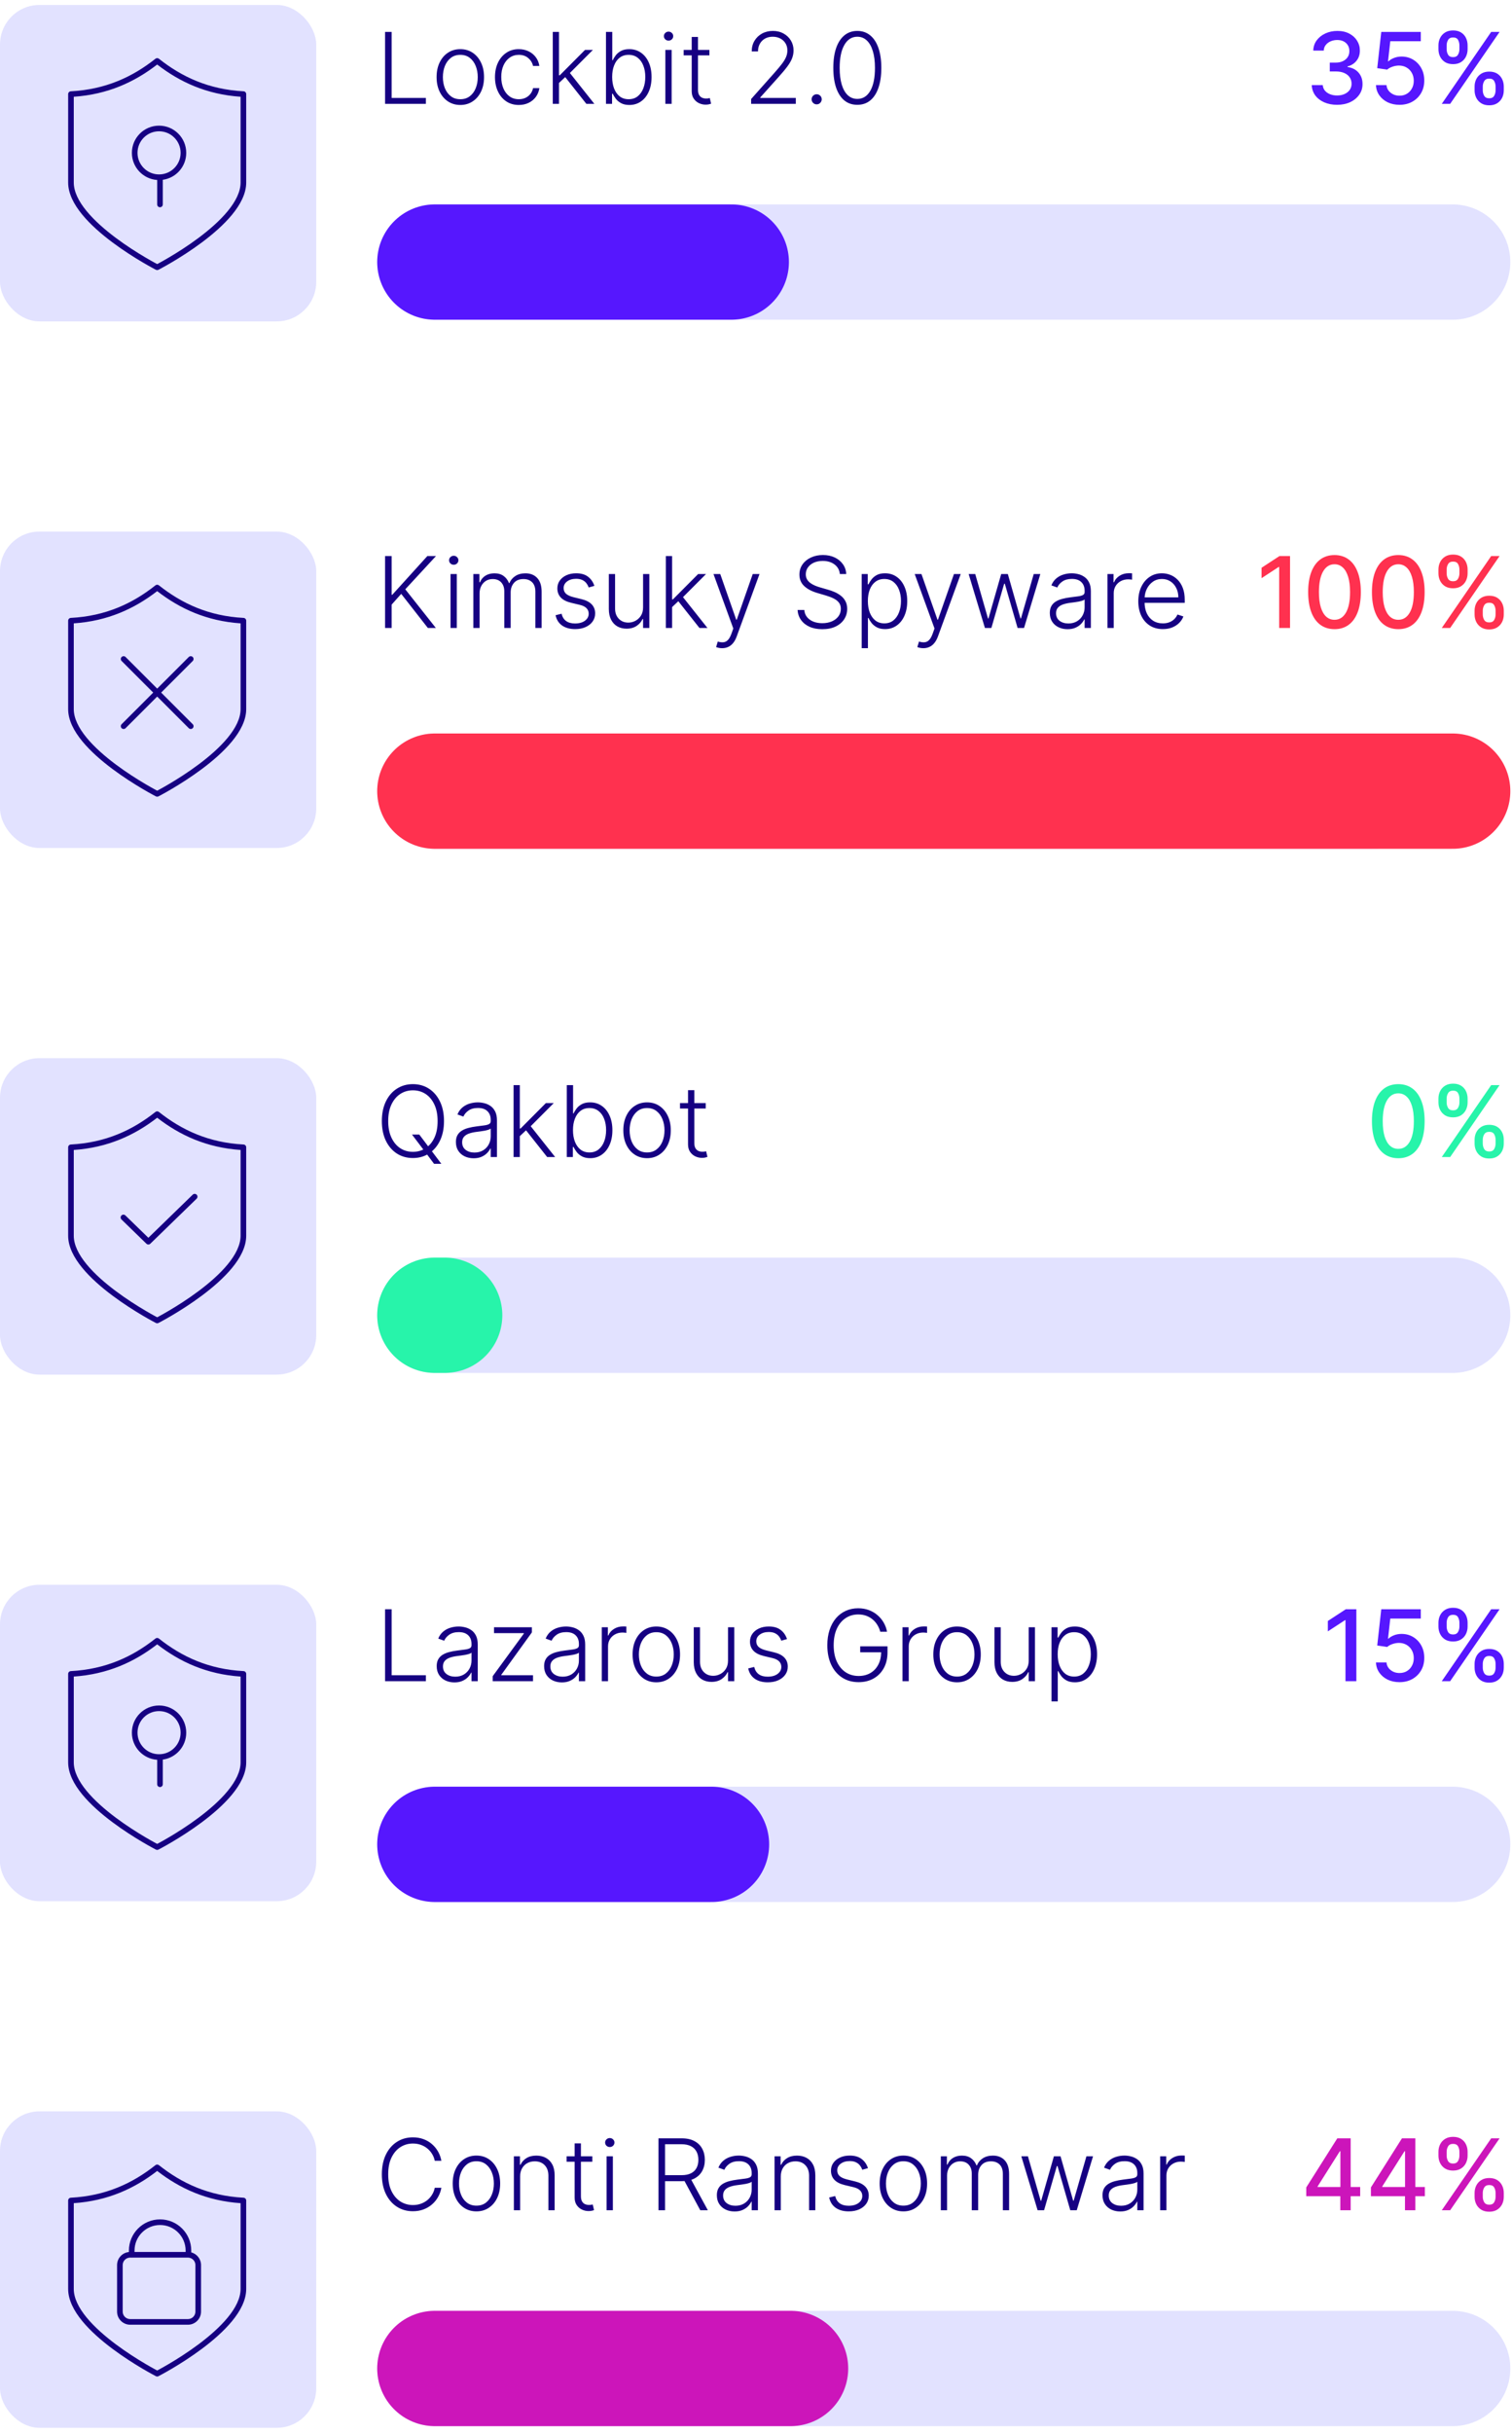 <svg width="153" height="246" viewBox="0 0 153 246" fill="none" xmlns="http://www.w3.org/2000/svg">
<rect y="0.5" width="32" height="32" rx="4" fill="#E2E2FF"/>
<g clip-path="url(#clip0_1198_16694)">
<path fill-rule="evenodd" clip-rule="evenodd" d="M15.728 5.941C15.832 5.859 15.978 5.859 16.082 5.941C18.398 7.777 21.119 9.046 24.644 9.232C24.795 9.24 24.914 9.365 24.914 9.516V18.458C24.914 19.58 24.32 20.691 23.486 21.706C22.648 22.726 21.537 23.685 20.438 24.506C19.336 25.329 18.236 26.022 17.413 26.508C17.001 26.752 16.657 26.944 16.416 27.075C16.296 27.141 16.201 27.192 16.136 27.226C16.103 27.243 16.078 27.256 16.061 27.265L16.042 27.275L16.037 27.278L16.035 27.279L16.035 27.279C16.035 27.279 16.035 27.279 15.905 27.026L16.035 27.279C15.948 27.324 15.844 27.32 15.76 27.27L15.749 27.265C15.732 27.256 15.707 27.243 15.674 27.226C15.609 27.191 15.514 27.141 15.394 27.075C15.153 26.943 14.809 26.751 14.397 26.508C13.574 26.021 12.474 25.329 11.373 24.506C10.273 23.684 9.163 22.726 8.324 21.705C7.491 20.691 6.896 19.579 6.896 18.457V9.516C6.896 9.365 7.015 9.24 7.166 9.232C10.691 9.046 13.412 7.777 15.728 5.941ZM15.906 26.704C15.845 26.672 15.765 26.629 15.667 26.576C15.43 26.447 15.092 26.258 14.687 26.018C13.874 25.538 12.793 24.857 11.713 24.05C10.632 23.242 9.561 22.315 8.764 21.344C7.962 20.368 7.465 19.384 7.465 18.457V9.784C10.907 9.547 13.608 8.302 15.905 6.525C18.202 8.302 20.903 9.547 24.345 9.784V18.458C24.345 19.384 23.848 20.368 23.046 21.345C22.249 22.315 21.178 23.242 20.097 24.05C19.017 24.857 17.936 25.538 17.124 26.018C16.718 26.258 16.38 26.447 16.144 26.576C16.046 26.629 15.966 26.672 15.906 26.704ZM16.095 13.276C14.89 13.276 13.914 14.252 13.914 15.457C13.914 16.661 14.89 17.638 16.095 17.638C17.299 17.638 18.276 16.661 18.276 15.457C18.276 14.252 17.299 13.276 16.095 13.276ZM13.345 15.457C13.345 13.938 14.576 12.707 16.095 12.707C17.613 12.707 18.845 13.938 18.845 15.457C18.845 16.847 17.813 17.997 16.473 18.181C16.474 18.19 16.474 18.198 16.474 18.207V20.672C16.474 20.829 16.347 20.957 16.19 20.957C16.032 20.957 15.905 20.829 15.905 20.672V18.207C15.905 18.205 15.905 18.203 15.905 18.2C14.475 18.103 13.345 16.912 13.345 15.457Z" fill="#160082"/>
</g>
<path d="M135.304 10.599C134.816 10.599 134.381 10.515 133.997 10.347C133.616 10.179 133.314 9.946 133.091 9.648C132.871 9.347 132.753 8.999 132.736 8.604H133.851C133.866 8.819 133.938 9.006 134.068 9.165C134.201 9.321 134.373 9.442 134.586 9.527C134.8 9.612 135.036 9.655 135.297 9.655C135.583 9.655 135.836 9.605 136.057 9.506C136.279 9.406 136.453 9.268 136.579 9.09C136.704 8.91 136.767 8.703 136.767 8.469C136.767 8.225 136.704 8.011 136.579 7.826C136.456 7.639 136.274 7.492 136.035 7.386C135.799 7.279 135.512 7.226 135.176 7.226H134.562V6.331H135.176C135.446 6.331 135.683 6.282 135.886 6.185C136.092 6.088 136.253 5.953 136.369 5.781C136.485 5.605 136.543 5.401 136.543 5.166C136.543 4.941 136.492 4.746 136.39 4.58C136.291 4.412 136.149 4.281 135.964 4.186C135.782 4.091 135.567 4.044 135.318 4.044C135.081 4.044 134.86 4.088 134.654 4.175C134.45 4.261 134.285 4.384 134.157 4.545C134.029 4.703 133.96 4.894 133.951 5.116H132.889C132.901 4.723 133.017 4.378 133.237 4.08C133.46 3.781 133.753 3.548 134.118 3.38C134.482 3.212 134.887 3.128 135.332 3.128C135.799 3.128 136.201 3.219 136.54 3.401C136.881 3.581 137.143 3.821 137.328 4.122C137.515 4.423 137.607 4.752 137.605 5.109C137.607 5.517 137.494 5.862 137.264 6.146C137.037 6.43 136.734 6.621 136.355 6.718V6.775C136.838 6.848 137.212 7.04 137.477 7.35C137.745 7.66 137.877 8.045 137.875 8.504C137.877 8.904 137.766 9.263 137.541 9.58C137.318 9.897 137.014 10.147 136.628 10.329C136.242 10.509 135.801 10.599 135.304 10.599ZM141.618 10.599C141.173 10.599 140.773 10.514 140.417 10.344C140.065 10.171 139.783 9.934 139.572 9.634C139.362 9.333 139.249 8.99 139.235 8.604H140.3C140.326 8.916 140.465 9.173 140.716 9.374C140.967 9.576 141.267 9.676 141.618 9.676C141.897 9.676 142.144 9.612 142.36 9.484C142.578 9.354 142.748 9.175 142.871 8.948C142.997 8.721 143.059 8.462 143.059 8.17C143.059 7.875 142.996 7.611 142.868 7.379C142.74 7.147 142.564 6.964 142.339 6.832C142.116 6.699 141.86 6.632 141.572 6.629C141.351 6.629 141.13 6.667 140.907 6.743C140.685 6.819 140.505 6.918 140.368 7.041L139.363 6.892L139.771 3.227H143.77V4.168H140.684L140.453 6.203H140.496C140.638 6.066 140.826 5.951 141.06 5.859C141.297 5.766 141.55 5.72 141.82 5.72C142.263 5.72 142.657 5.826 143.003 6.036C143.351 6.247 143.624 6.535 143.823 6.899C144.024 7.261 144.124 7.678 144.121 8.149C144.124 8.62 144.017 9.04 143.802 9.41C143.589 9.779 143.293 10.07 142.914 10.283C142.537 10.494 142.105 10.599 141.618 10.599ZM149.214 9.136V8.753C149.214 8.478 149.271 8.227 149.385 8C149.501 7.77 149.669 7.587 149.889 7.45C150.112 7.31 150.38 7.24 150.695 7.24C151.017 7.24 151.287 7.309 151.505 7.446C151.723 7.583 151.887 7.767 151.999 7.996C152.112 8.226 152.169 8.478 152.169 8.753V9.136C152.169 9.411 152.112 9.663 151.999 9.893C151.885 10.12 151.718 10.303 151.498 10.443C151.28 10.581 151.013 10.649 150.695 10.649C150.376 10.649 150.106 10.581 149.886 10.443C149.665 10.303 149.499 10.12 149.385 9.893C149.271 9.663 149.214 9.411 149.214 9.136ZM150.042 8.753V9.136C150.042 9.34 150.09 9.525 150.188 9.69C150.285 9.856 150.454 9.939 150.695 9.939C150.934 9.939 151.101 9.856 151.196 9.69C151.291 9.525 151.338 9.34 151.338 9.136V8.753C151.338 8.549 151.292 8.365 151.2 8.199C151.11 8.033 150.942 7.95 150.695 7.95C150.459 7.95 150.29 8.033 150.191 8.199C150.092 8.365 150.042 8.549 150.042 8.753ZM145.557 4.974V4.591C145.557 4.316 145.614 4.064 145.727 3.835C145.843 3.605 146.011 3.421 146.232 3.284C146.454 3.147 146.723 3.078 147.038 3.078C147.36 3.078 147.629 3.147 147.847 3.284C148.065 3.421 148.23 3.605 148.341 3.835C148.452 4.064 148.508 4.316 148.508 4.591V4.974C148.508 5.249 148.451 5.501 148.337 5.731C148.226 5.958 148.06 6.142 147.84 6.281C147.622 6.419 147.355 6.487 147.038 6.487C146.716 6.487 146.445 6.419 146.224 6.281C146.007 6.142 145.841 5.958 145.727 5.731C145.614 5.501 145.557 5.249 145.557 4.974ZM146.388 4.591V4.974C146.388 5.178 146.435 5.363 146.53 5.528C146.627 5.694 146.796 5.777 147.038 5.777C147.274 5.777 147.44 5.694 147.535 5.528C147.632 5.363 147.68 5.178 147.68 4.974V4.591C147.68 4.387 147.634 4.203 147.542 4.037C147.45 3.871 147.281 3.788 147.038 3.788C146.801 3.788 146.633 3.871 146.533 4.037C146.436 4.203 146.388 4.387 146.388 4.591ZM145.894 10.5L150.894 3.227H151.743L146.743 10.5H145.894Z" fill="#5617FE"/>
<path d="M38.966 10.5V3.227H39.63V9.903H43.096V10.5H38.966ZM46.58 10.614C46.108 10.614 45.692 10.494 45.33 10.255C44.97 10.016 44.688 9.686 44.484 9.264C44.281 8.84 44.179 8.352 44.179 7.798C44.179 7.239 44.281 6.748 44.484 6.324C44.688 5.898 44.97 5.566 45.33 5.33C45.692 5.09 46.108 4.971 46.58 4.971C47.051 4.971 47.466 5.09 47.826 5.33C48.186 5.569 48.468 5.9 48.671 6.324C48.877 6.748 48.98 7.239 48.98 7.798C48.98 8.352 48.878 8.84 48.675 9.264C48.471 9.686 48.188 10.016 47.826 10.255C47.466 10.494 47.051 10.614 46.58 10.614ZM46.58 10.035C46.958 10.035 47.279 9.933 47.542 9.729C47.805 9.526 48.004 9.255 48.139 8.916C48.276 8.578 48.344 8.205 48.344 7.798C48.344 7.39 48.276 7.016 48.139 6.675C48.004 6.335 47.805 6.061 47.542 5.855C47.279 5.649 46.958 5.546 46.58 5.546C46.203 5.546 45.882 5.649 45.617 5.855C45.354 6.061 45.154 6.335 45.017 6.675C44.882 7.016 44.815 7.39 44.815 7.798C44.815 8.205 44.882 8.578 45.017 8.916C45.154 9.255 45.354 9.526 45.617 9.729C45.88 9.933 46.201 10.035 46.58 10.035ZM52.498 10.614C52.011 10.614 51.586 10.492 51.224 10.248C50.864 10.004 50.584 9.67 50.386 9.246C50.187 8.823 50.087 8.34 50.087 7.798C50.087 7.251 50.188 6.764 50.389 6.338C50.593 5.912 50.874 5.578 51.234 5.337C51.594 5.093 52.012 4.971 52.488 4.971C52.852 4.971 53.183 5.042 53.478 5.184C53.774 5.324 54.018 5.521 54.21 5.777C54.404 6.03 54.526 6.326 54.576 6.665H53.937C53.87 6.357 53.711 6.094 53.457 5.876C53.206 5.656 52.887 5.546 52.498 5.546C52.15 5.546 51.843 5.641 51.575 5.83C51.308 6.017 51.098 6.279 50.947 6.615C50.797 6.949 50.723 7.336 50.723 7.776C50.723 8.219 50.796 8.611 50.943 8.952C51.09 9.29 51.296 9.555 51.561 9.747C51.828 9.939 52.141 10.035 52.498 10.035C52.74 10.035 52.96 9.99 53.159 9.9C53.36 9.808 53.528 9.677 53.663 9.509C53.8 9.341 53.893 9.141 53.94 8.909H54.579C54.532 9.238 54.415 9.532 54.228 9.79C54.043 10.046 53.803 10.247 53.507 10.393C53.213 10.54 52.877 10.614 52.498 10.614ZM56.509 8.44L56.502 7.613H56.644L59.201 5.045H60L57.475 7.574L57.419 7.585L56.509 8.44ZM55.934 10.5V3.227H56.566V10.5H55.934ZM59.333 10.5L57.117 7.698L57.571 7.261L60.142 10.5H59.333ZM61.319 10.5V3.227H61.955V6.086H62.012C62.083 5.923 62.185 5.755 62.317 5.582C62.452 5.409 62.629 5.264 62.846 5.148C63.067 5.03 63.344 4.971 63.677 4.971C64.125 4.971 64.518 5.089 64.856 5.326C65.195 5.56 65.459 5.889 65.648 6.313C65.838 6.735 65.932 7.226 65.932 7.787C65.932 8.35 65.838 8.844 65.648 9.268C65.461 9.692 65.198 10.022 64.86 10.258C64.524 10.495 64.133 10.614 63.688 10.614C63.357 10.614 63.08 10.555 62.857 10.436C62.637 10.318 62.459 10.172 62.324 9.999C62.19 9.824 62.085 9.654 62.012 9.488H61.934V10.5H61.319ZM61.944 7.776C61.944 8.217 62.01 8.607 62.14 8.948C62.272 9.287 62.462 9.553 62.708 9.747C62.956 9.939 63.257 10.035 63.61 10.035C63.972 10.035 64.279 9.935 64.53 9.737C64.781 9.535 64.971 9.264 65.101 8.923C65.232 8.582 65.297 8.2 65.297 7.776C65.297 7.357 65.232 6.98 65.101 6.643C64.974 6.307 64.784 6.041 64.533 5.844C64.282 5.646 63.974 5.546 63.61 5.546C63.255 5.546 62.953 5.642 62.704 5.834C62.458 6.023 62.27 6.286 62.14 6.622C62.01 6.956 61.944 7.341 61.944 7.776ZM67.328 10.5V5.045H67.964V10.5H67.328ZM67.651 4.108C67.521 4.108 67.41 4.064 67.317 3.977C67.225 3.887 67.179 3.779 67.179 3.653C67.179 3.528 67.225 3.421 67.317 3.334C67.41 3.244 67.521 3.199 67.651 3.199C67.781 3.199 67.893 3.244 67.985 3.334C68.077 3.421 68.123 3.528 68.123 3.653C68.123 3.779 68.077 3.887 67.985 3.977C67.893 4.064 67.781 4.108 67.651 4.108ZM71.784 5.045V5.596H69.181V5.045H71.784ZM69.994 3.739H70.63V9.076C70.63 9.303 70.669 9.482 70.747 9.612C70.825 9.74 70.927 9.831 71.052 9.886C71.178 9.938 71.311 9.964 71.454 9.964C71.536 9.964 71.607 9.959 71.666 9.95C71.726 9.938 71.778 9.926 71.823 9.914L71.958 10.486C71.896 10.509 71.82 10.531 71.731 10.55C71.641 10.571 71.529 10.582 71.397 10.582C71.165 10.582 70.941 10.531 70.725 10.429C70.512 10.327 70.337 10.176 70.2 9.974C70.063 9.773 69.994 9.523 69.994 9.225V3.739ZM76.007 10.5V10.014L78.383 7.343C78.693 6.993 78.942 6.693 79.132 6.445C79.321 6.196 79.459 5.966 79.544 5.756C79.632 5.545 79.675 5.326 79.675 5.099C79.675 4.822 79.61 4.58 79.48 4.374C79.352 4.166 79.176 4.004 78.951 3.888C78.726 3.772 78.473 3.714 78.191 3.714C77.893 3.714 77.631 3.778 77.406 3.906C77.183 4.033 77.011 4.209 76.888 4.431C76.764 4.654 76.703 4.909 76.703 5.198H76.067C76.067 4.796 76.16 4.439 76.344 4.129C76.531 3.817 76.786 3.572 77.108 3.394C77.432 3.217 77.799 3.128 78.209 3.128C78.614 3.128 78.973 3.215 79.288 3.391C79.603 3.563 79.85 3.799 80.03 4.097C80.21 4.396 80.3 4.729 80.3 5.099C80.3 5.366 80.253 5.625 80.158 5.876C80.066 6.127 79.906 6.407 79.679 6.714C79.451 7.022 79.137 7.399 78.734 7.844L76.93 9.857V9.903H80.528V10.5H76.007ZM82.64 10.553C82.5 10.553 82.379 10.504 82.277 10.404C82.178 10.302 82.128 10.182 82.128 10.042C82.128 9.9 82.178 9.779 82.277 9.68C82.379 9.58 82.5 9.531 82.64 9.531C82.782 9.531 82.902 9.58 83.002 9.68C83.101 9.779 83.151 9.9 83.151 10.042C83.151 10.134 83.127 10.22 83.08 10.298C83.035 10.376 82.973 10.438 82.895 10.486C82.82 10.531 82.734 10.553 82.64 10.553ZM86.752 10.599C86.24 10.599 85.804 10.453 85.441 10.159C85.082 9.863 84.805 9.436 84.61 8.877C84.419 8.318 84.323 7.647 84.323 6.864C84.323 6.082 84.419 5.414 84.61 4.857C84.805 4.299 85.083 3.871 85.445 3.575C85.809 3.277 86.245 3.128 86.752 3.128C87.258 3.128 87.693 3.277 88.055 3.575C88.42 3.871 88.698 4.299 88.89 4.857C89.084 5.414 89.181 6.082 89.181 6.864C89.181 7.647 89.084 8.318 88.89 8.877C88.698 9.436 88.421 9.863 88.059 10.159C87.699 10.453 87.263 10.599 86.752 10.599ZM86.752 10.003C87.313 10.003 87.751 9.729 88.066 9.183C88.381 8.633 88.538 7.86 88.538 6.864C88.538 6.201 88.466 5.635 88.321 5.166C88.179 4.695 87.975 4.335 87.707 4.087C87.442 3.838 87.124 3.714 86.752 3.714C86.195 3.714 85.759 3.991 85.441 4.545C85.124 5.096 84.966 5.869 84.966 6.864C84.966 7.527 85.037 8.092 85.179 8.561C85.323 9.03 85.528 9.387 85.793 9.634C86.061 9.88 86.38 10.003 86.752 10.003Z" fill="#160082"/>
<path d="M44 26.5H147" stroke="#E2E2FF" stroke-width="11.66" stroke-linecap="round"/>
<path d="M44 26.5H74" stroke="#5617FE" stroke-width="11.66" stroke-linecap="round"/>
<rect y="53.75" width="32" height="32" rx="4" fill="#E2E2FF"/>
<g clip-path="url(#clip1_1198_16694)">
<path fill-rule="evenodd" clip-rule="evenodd" d="M15.728 59.191C15.832 59.109 15.978 59.109 16.082 59.191C18.398 61.027 21.119 62.296 24.644 62.482C24.795 62.49 24.914 62.615 24.914 62.766V71.708C24.914 72.83 24.32 73.941 23.486 74.956C22.648 75.976 21.537 76.935 20.438 77.756C19.336 78.579 18.236 79.272 17.413 79.758C17.001 80.002 16.657 80.194 16.416 80.325C16.296 80.391 16.201 80.442 16.136 80.476C16.103 80.493 16.078 80.506 16.061 80.515L16.042 80.525L16.037 80.528L16.035 80.529L16.035 80.529C16.035 80.529 16.035 80.529 15.905 80.276L16.035 80.529C15.948 80.574 15.844 80.57 15.76 80.52L15.749 80.515C15.732 80.506 15.707 80.493 15.674 80.476C15.609 80.441 15.514 80.391 15.394 80.325C15.153 80.193 14.809 80.001 14.397 79.758C13.574 79.271 12.474 78.579 11.373 77.756C10.273 76.934 9.163 75.976 8.324 74.955C7.491 73.941 6.896 72.829 6.896 71.707V62.766C6.896 62.615 7.015 62.49 7.166 62.482C10.691 62.296 13.412 61.027 15.728 59.191ZM15.906 79.954C15.845 79.922 15.765 79.879 15.667 79.826C15.43 79.697 15.092 79.507 14.687 79.268C13.874 78.788 12.793 78.107 11.713 77.3C10.632 76.492 9.561 75.565 8.764 74.594C7.962 73.618 7.465 72.634 7.465 71.707V63.034C10.907 62.797 13.608 61.552 15.905 59.775C18.202 61.552 20.903 62.797 24.345 63.034V71.708C24.345 72.634 23.848 73.618 23.046 74.594C22.249 75.565 21.178 76.492 20.097 77.3C19.017 78.107 17.936 78.788 17.124 79.268C16.718 79.508 16.38 79.697 16.144 79.826C16.046 79.879 15.966 79.922 15.906 79.954ZM12.308 66.437C12.419 66.326 12.599 66.326 12.71 66.437L15.906 69.633L19.101 66.437C19.212 66.326 19.392 66.326 19.503 66.437C19.614 66.548 19.614 66.728 19.503 66.84L16.308 70.035L19.503 73.231C19.614 73.342 19.614 73.522 19.503 73.633C19.392 73.744 19.212 73.744 19.101 73.633L15.906 70.437L12.71 73.633C12.599 73.744 12.419 73.744 12.308 73.633C12.197 73.522 12.197 73.342 12.308 73.231L15.503 70.035L12.308 66.84C12.197 66.728 12.197 66.548 12.308 66.437Z" fill="#160082"/>
</g>
<path d="M130.541 56.227V63.5H129.44V57.328H129.397L127.657 58.465V57.413L129.472 56.227H130.541ZM135.04 63.621C134.479 63.618 134 63.47 133.602 63.177C133.204 62.883 132.9 62.456 132.689 61.895C132.479 61.334 132.373 60.658 132.373 59.867C132.373 59.079 132.479 58.405 132.689 57.847C132.902 57.288 133.208 56.862 133.605 56.568C134.006 56.275 134.484 56.128 135.04 56.128C135.596 56.128 136.074 56.276 136.471 56.572C136.869 56.865 137.173 57.291 137.384 57.85C137.597 58.407 137.703 59.079 137.703 59.867C137.703 60.66 137.598 61.337 137.387 61.898C137.177 62.457 136.873 62.885 136.475 63.18C136.077 63.474 135.599 63.621 135.04 63.621ZM135.04 62.673C135.533 62.673 135.917 62.432 136.194 61.952C136.474 61.471 136.613 60.776 136.613 59.867C136.613 59.264 136.549 58.753 136.422 58.337C136.296 57.918 136.115 57.6 135.878 57.385C135.644 57.167 135.364 57.058 135.04 57.058C134.55 57.058 134.165 57.3 133.886 57.783C133.607 58.266 133.466 58.961 133.463 59.867C133.463 60.473 133.526 60.986 133.652 61.405C133.779 61.822 133.961 62.138 134.195 62.353C134.429 62.566 134.711 62.673 135.04 62.673ZM141.495 63.621C140.934 63.618 140.455 63.47 140.057 63.177C139.659 62.883 139.355 62.456 139.144 61.895C138.934 61.334 138.828 60.658 138.828 59.867C138.828 59.079 138.934 58.405 139.144 57.847C139.357 57.288 139.663 56.862 140.061 56.568C140.461 56.275 140.939 56.128 141.495 56.128C142.052 56.128 142.529 56.276 142.926 56.572C143.324 56.865 143.628 57.291 143.839 57.85C144.052 58.407 144.159 59.079 144.159 59.867C144.159 60.66 144.053 61.337 143.843 61.898C143.632 62.457 143.328 62.885 142.93 63.18C142.532 63.474 142.054 63.621 141.495 63.621ZM141.495 62.673C141.988 62.673 142.372 62.432 142.649 61.952C142.929 61.471 143.068 60.776 143.068 59.867C143.068 59.264 143.004 58.753 142.877 58.337C142.751 57.918 142.57 57.6 142.333 57.385C142.099 57.167 141.82 57.058 141.495 57.058C141.005 57.058 140.62 57.3 140.341 57.783C140.062 58.266 139.921 58.961 139.919 59.867C139.919 60.473 139.981 60.986 140.107 61.405C140.235 61.822 140.416 62.138 140.65 62.353C140.884 62.566 141.166 62.673 141.495 62.673ZM149.214 62.136V61.753C149.214 61.478 149.271 61.227 149.385 61C149.501 60.77 149.669 60.587 149.889 60.45C150.112 60.31 150.38 60.24 150.695 60.24C151.017 60.24 151.287 60.309 151.505 60.446C151.723 60.583 151.887 60.767 151.999 60.996C152.112 61.226 152.169 61.478 152.169 61.753V62.136C152.169 62.411 152.112 62.663 151.999 62.893C151.885 63.12 151.718 63.303 151.498 63.443C151.28 63.581 151.013 63.649 150.695 63.649C150.376 63.649 150.106 63.581 149.886 63.443C149.665 63.303 149.499 63.12 149.385 62.893C149.271 62.663 149.214 62.411 149.214 62.136ZM150.042 61.753V62.136C150.042 62.34 150.09 62.525 150.188 62.69C150.285 62.856 150.454 62.939 150.695 62.939C150.934 62.939 151.101 62.856 151.196 62.69C151.291 62.525 151.338 62.34 151.338 62.136V61.753C151.338 61.549 151.292 61.365 151.2 61.199C151.11 61.033 150.942 60.95 150.695 60.95C150.459 60.95 150.29 61.033 150.191 61.199C150.092 61.365 150.042 61.549 150.042 61.753ZM145.557 57.974V57.591C145.557 57.316 145.614 57.064 145.727 56.834C145.843 56.605 146.011 56.421 146.232 56.284C146.454 56.147 146.723 56.078 147.038 56.078C147.36 56.078 147.629 56.147 147.847 56.284C148.065 56.421 148.23 56.605 148.341 56.834C148.452 57.064 148.508 57.316 148.508 57.591V57.974C148.508 58.249 148.451 58.501 148.337 58.731C148.226 58.958 148.06 59.142 147.84 59.281C147.622 59.419 147.355 59.487 147.038 59.487C146.716 59.487 146.445 59.419 146.224 59.281C146.007 59.142 145.841 58.958 145.727 58.731C145.614 58.501 145.557 58.249 145.557 57.974ZM146.388 57.591V57.974C146.388 58.178 146.435 58.363 146.53 58.528C146.627 58.694 146.796 58.777 147.038 58.777C147.274 58.777 147.44 58.694 147.535 58.528C147.632 58.363 147.68 58.178 147.68 57.974V57.591C147.68 57.387 147.634 57.203 147.542 57.037C147.45 56.871 147.281 56.788 147.038 56.788C146.801 56.788 146.633 56.871 146.533 57.037C146.436 57.203 146.388 57.387 146.388 57.591ZM145.894 63.5L150.894 56.227H151.743L146.743 63.5H145.894Z" fill="#FF314F"/>
<path d="M38.966 63.5V56.227H39.63V60.144H39.694L43.245 56.227H44.119L41.011 59.59L44.104 63.5H43.295L40.599 60.052L39.63 61.139V63.5H38.966ZM45.59 63.5V58.045H46.225V63.5H45.59ZM45.913 57.108C45.783 57.108 45.671 57.064 45.579 56.977C45.487 56.887 45.441 56.779 45.441 56.653C45.441 56.528 45.487 56.421 45.579 56.334C45.671 56.244 45.783 56.199 45.913 56.199C46.043 56.199 46.154 56.244 46.247 56.334C46.339 56.421 46.385 56.528 46.385 56.653C46.385 56.779 46.339 56.887 46.247 56.977C46.154 57.064 46.043 57.108 45.913 57.108ZM47.897 63.5V58.045H48.511V58.883H48.568C48.677 58.602 48.858 58.38 49.111 58.219C49.367 58.056 49.674 57.974 50.031 57.974C50.408 57.974 50.717 58.063 50.958 58.241C51.202 58.416 51.384 58.657 51.505 58.965H51.551C51.674 58.662 51.874 58.422 52.151 58.244C52.431 58.064 52.769 57.974 53.167 57.974C53.673 57.974 54.074 58.134 54.367 58.454C54.661 58.771 54.807 59.235 54.807 59.846V63.5H54.175V59.846C54.175 59.415 54.065 59.092 53.845 58.876C53.625 58.661 53.335 58.553 52.975 58.553C52.559 58.553 52.238 58.681 52.013 58.937C51.788 59.193 51.675 59.517 51.675 59.91V63.5H51.029V59.789C51.029 59.42 50.926 59.121 50.72 58.894C50.514 58.667 50.224 58.553 49.85 58.553C49.599 58.553 49.373 58.615 49.172 58.738C48.973 58.861 48.816 59.033 48.7 59.253C48.586 59.471 48.529 59.722 48.529 60.006V63.5H47.897ZM60.146 59.242L59.567 59.406C59.51 59.242 59.43 59.094 59.325 58.962C59.221 58.829 59.085 58.724 58.917 58.646C58.751 58.568 58.545 58.528 58.299 58.528C57.93 58.528 57.627 58.616 57.39 58.791C57.153 58.966 57.035 59.193 57.035 59.469C57.035 59.704 57.115 59.894 57.276 60.041C57.44 60.186 57.691 60.3 58.029 60.386L58.853 60.588C59.31 60.699 59.652 60.876 59.879 61.117C60.109 61.359 60.224 61.662 60.224 62.026C60.224 62.334 60.139 62.608 59.968 62.847C59.798 63.086 59.56 63.274 59.254 63.411C58.951 63.546 58.6 63.614 58.2 63.614C57.667 63.614 57.228 63.494 56.882 63.255C56.537 63.014 56.315 62.666 56.218 62.211L56.825 62.062C56.904 62.386 57.056 62.631 57.284 62.797C57.513 62.963 57.815 63.045 58.189 63.045C58.608 63.045 58.943 62.952 59.194 62.765C59.445 62.575 59.571 62.339 59.571 62.055C59.571 61.834 59.497 61.65 59.35 61.501C59.203 61.349 58.981 61.238 58.683 61.167L57.791 60.954C57.318 60.84 56.968 60.66 56.74 60.414C56.513 60.168 56.399 59.862 56.399 59.498C56.399 59.197 56.481 58.933 56.644 58.706C56.808 58.476 57.033 58.296 57.319 58.166C57.605 58.036 57.932 57.971 58.299 57.971C58.799 57.971 59.198 58.084 59.496 58.312C59.797 58.537 60.013 58.847 60.146 59.242ZM65.074 61.416V58.045H65.706V63.5H65.074V62.594H65.024C64.896 62.874 64.694 63.107 64.417 63.294C64.14 63.479 63.801 63.571 63.401 63.571C63.053 63.571 62.744 63.495 62.474 63.344C62.205 63.19 61.993 62.965 61.839 62.669C61.685 62.373 61.608 62.01 61.608 61.579V58.045H62.24V61.54C62.24 61.966 62.365 62.309 62.617 62.57C62.867 62.828 63.189 62.957 63.582 62.957C63.829 62.957 64.065 62.898 64.293 62.779C64.52 62.661 64.707 62.488 64.854 62.261C65.001 62.031 65.074 61.749 65.074 61.416ZM67.955 61.44L67.948 60.613H68.09L70.647 58.045H71.445L68.921 60.574L68.864 60.584L67.955 61.44ZM67.379 63.5V56.227H68.011V63.5H67.379ZM70.778 63.5L68.562 60.698L69.016 60.261L71.588 63.5H70.778ZM73.074 65.546C72.948 65.546 72.831 65.534 72.722 65.51C72.613 65.486 72.527 65.46 72.463 65.432L72.633 64.874C72.849 64.941 73.04 64.964 73.209 64.945C73.377 64.929 73.526 64.853 73.656 64.718C73.786 64.585 73.902 64.382 74.004 64.107L74.203 63.553L72.197 58.045H72.882L74.501 62.666H74.551L76.17 58.045H76.856L74.547 64.363C74.45 64.626 74.331 64.845 74.189 65.02C74.047 65.197 73.882 65.329 73.695 65.414C73.51 65.502 73.303 65.546 73.074 65.546ZM84.985 58.045C84.945 57.641 84.766 57.319 84.449 57.08C84.132 56.84 83.733 56.721 83.252 56.721C82.914 56.721 82.615 56.779 82.357 56.895C82.102 57.011 81.9 57.172 81.754 57.378C81.609 57.581 81.537 57.813 81.537 58.074C81.537 58.266 81.578 58.434 81.661 58.578C81.744 58.722 81.855 58.847 81.995 58.951C82.137 59.053 82.293 59.14 82.464 59.214C82.637 59.287 82.811 59.349 82.986 59.398L83.753 59.619C83.985 59.682 84.217 59.764 84.449 59.864C84.681 59.963 84.893 60.089 85.085 60.24C85.279 60.389 85.434 60.573 85.55 60.791C85.668 61.006 85.727 61.265 85.727 61.568C85.727 61.956 85.627 62.306 85.425 62.616C85.224 62.926 84.935 63.172 84.559 63.354C84.183 63.534 83.731 63.624 83.206 63.624C82.711 63.624 82.281 63.543 81.917 63.379C81.552 63.214 81.266 62.985 81.058 62.694C80.849 62.403 80.732 62.065 80.706 61.682H81.388C81.412 61.968 81.506 62.211 81.672 62.41C81.838 62.609 82.053 62.76 82.318 62.864C82.583 62.966 82.879 63.017 83.206 63.017C83.568 63.017 83.89 62.957 84.172 62.836C84.456 62.713 84.678 62.542 84.84 62.325C85.003 62.104 85.085 61.849 85.085 61.557C85.085 61.311 85.021 61.105 84.893 60.94C84.765 60.772 84.586 60.631 84.356 60.517C84.129 60.403 83.865 60.303 83.565 60.215L82.695 59.959C82.124 59.789 81.681 59.553 81.367 59.253C81.052 58.952 80.894 58.569 80.894 58.102C80.894 57.712 80.998 57.368 81.207 57.072C81.417 56.774 81.701 56.542 82.059 56.376C82.419 56.208 82.822 56.124 83.27 56.124C83.722 56.124 84.122 56.207 84.47 56.373C84.818 56.539 85.094 56.767 85.298 57.058C85.504 57.347 85.614 57.676 85.628 58.045H84.985ZM87.194 65.546V58.045H87.808V59.086H87.883C87.959 58.923 88.063 58.756 88.195 58.585C88.328 58.412 88.503 58.267 88.721 58.148C88.941 58.03 89.218 57.971 89.552 57.971C90.002 57.971 90.395 58.089 90.731 58.326C91.069 58.56 91.332 58.889 91.519 59.313C91.709 59.735 91.803 60.226 91.803 60.787C91.803 61.35 91.709 61.844 91.519 62.268C91.332 62.691 91.069 63.022 90.731 63.258C90.395 63.495 90.004 63.614 89.559 63.614C89.23 63.614 88.954 63.554 88.731 63.436C88.511 63.318 88.333 63.172 88.195 62.999C88.06 62.824 87.956 62.654 87.883 62.488H87.826V65.546H87.194ZM87.819 60.776C87.819 61.217 87.884 61.607 88.014 61.948C88.147 62.287 88.336 62.553 88.582 62.747C88.831 62.939 89.132 63.035 89.484 63.035C89.847 63.035 90.152 62.935 90.401 62.736C90.651 62.535 90.842 62.264 90.972 61.923C91.105 61.582 91.171 61.2 91.171 60.776C91.171 60.357 91.106 59.98 90.976 59.644C90.848 59.307 90.659 59.041 90.408 58.844C90.157 58.646 89.849 58.546 89.484 58.546C89.129 58.546 88.827 58.642 88.579 58.834C88.33 59.023 88.141 59.286 88.011 59.622C87.883 59.956 87.819 60.341 87.819 60.776ZM93.435 65.546C93.309 65.546 93.192 65.534 93.084 65.51C92.975 65.486 92.888 65.46 92.824 65.432L92.995 64.874C93.21 64.941 93.402 64.964 93.57 64.945C93.738 64.929 93.887 64.853 94.017 64.718C94.148 64.585 94.264 64.382 94.365 64.107L94.564 63.553L92.558 58.045H93.243L94.863 62.666H94.912L96.532 58.045H97.217L94.909 64.363C94.812 64.626 94.692 64.845 94.55 65.02C94.408 65.197 94.243 65.329 94.056 65.414C93.872 65.502 93.665 65.546 93.435 65.546ZM99.665 63.5L98.017 58.045H98.684L99.977 62.545H100.023L101.312 58.045H101.983L103.262 62.534H103.312L104.604 58.045H105.272L103.624 63.5H102.971L101.678 59.029H101.611L100.318 63.5H99.665ZM108.024 63.624C107.695 63.624 107.394 63.56 107.122 63.432C106.85 63.302 106.633 63.115 106.472 62.871C106.311 62.625 106.231 62.327 106.231 61.977C106.231 61.707 106.282 61.479 106.383 61.295C106.485 61.11 106.63 60.959 106.817 60.84C107.004 60.722 107.225 60.628 107.481 60.56C107.736 60.491 108.018 60.438 108.326 60.4C108.631 60.362 108.889 60.329 109.1 60.3C109.313 60.272 109.475 60.227 109.586 60.166C109.698 60.104 109.753 60.005 109.753 59.867V59.739C109.753 59.368 109.642 59.075 109.42 58.862C109.199 58.647 108.882 58.539 108.468 58.539C108.075 58.539 107.754 58.626 107.506 58.798C107.259 58.971 107.086 59.175 106.987 59.409L106.387 59.193C106.51 58.894 106.68 58.656 106.898 58.479C107.116 58.299 107.36 58.17 107.63 58.092C107.9 58.011 108.173 57.971 108.45 57.971C108.658 57.971 108.875 57.998 109.1 58.053C109.327 58.107 109.538 58.202 109.732 58.337C109.926 58.469 110.084 58.655 110.204 58.894C110.325 59.131 110.385 59.432 110.385 59.796V63.5H109.753V62.637H109.714C109.639 62.798 109.526 62.954 109.377 63.106C109.228 63.257 109.041 63.382 108.816 63.479C108.591 63.576 108.327 63.624 108.024 63.624ZM108.109 63.045C108.445 63.045 108.737 62.971 108.983 62.822C109.229 62.673 109.418 62.475 109.551 62.229C109.686 61.98 109.753 61.707 109.753 61.408V60.62C109.706 60.665 109.627 60.705 109.515 60.741C109.407 60.776 109.28 60.808 109.135 60.837C108.993 60.863 108.851 60.885 108.709 60.904C108.567 60.923 108.439 60.94 108.326 60.954C108.018 60.992 107.755 61.051 107.537 61.131C107.32 61.212 107.153 61.323 107.037 61.465C106.921 61.605 106.863 61.785 106.863 62.005C106.863 62.336 106.981 62.593 107.218 62.776C107.455 62.956 107.752 63.045 108.109 63.045ZM112.067 63.5V58.045H112.681V58.883H112.727C112.836 58.609 113.026 58.388 113.296 58.219C113.568 58.049 113.876 57.964 114.219 57.964C114.271 57.964 114.329 57.965 114.393 57.967C114.457 57.97 114.51 57.972 114.553 57.974V58.617C114.524 58.612 114.475 58.605 114.404 58.596C114.333 58.586 114.256 58.582 114.173 58.582C113.889 58.582 113.635 58.642 113.413 58.763C113.193 58.881 113.019 59.046 112.891 59.256C112.763 59.467 112.699 59.707 112.699 59.977V63.5H112.067ZM117.671 63.614C117.162 63.614 116.721 63.495 116.35 63.258C115.978 63.019 115.69 62.689 115.487 62.268C115.285 61.844 115.185 61.356 115.185 60.805C115.185 60.255 115.285 59.768 115.487 59.342C115.69 58.913 115.971 58.578 116.328 58.337C116.688 58.093 117.104 57.971 117.575 57.971C117.871 57.971 118.156 58.025 118.431 58.134C118.705 58.241 118.951 58.405 119.169 58.628C119.389 58.848 119.563 59.126 119.691 59.462C119.819 59.796 119.883 60.191 119.883 60.648V60.961H115.622V60.403H119.237C119.237 60.053 119.166 59.738 119.024 59.459C118.884 59.177 118.689 58.955 118.438 58.791C118.189 58.628 117.901 58.546 117.575 58.546C117.229 58.546 116.925 58.639 116.662 58.823C116.399 59.008 116.193 59.252 116.044 59.555C115.897 59.858 115.823 60.189 115.82 60.549V60.883C115.82 61.316 115.895 61.695 116.044 62.019C116.196 62.341 116.41 62.591 116.687 62.769C116.964 62.946 117.292 63.035 117.671 63.035C117.929 63.035 118.155 62.995 118.349 62.914C118.545 62.834 118.71 62.726 118.843 62.591C118.977 62.454 119.079 62.303 119.148 62.14L119.748 62.335C119.665 62.565 119.529 62.777 119.34 62.971C119.153 63.165 118.918 63.321 118.637 63.44C118.357 63.556 118.035 63.614 117.671 63.614Z" fill="#160082"/>
<path d="M44 80H139" stroke="#E2E2FF" stroke-width="11.66" stroke-linecap="round"/>
<path d="M44 80H147" stroke="#FF314F" stroke-width="11.66" stroke-linecap="round"/>
<rect y="107" width="32" height="32" rx="4" fill="#E2E2FF"/>
<path fill-rule="evenodd" clip-rule="evenodd" d="M15.728 112.441C15.832 112.359 15.978 112.359 16.082 112.441C18.398 114.277 21.119 115.546 24.644 115.732C24.795 115.74 24.914 115.865 24.914 116.016V124.958C24.914 126.08 24.32 127.191 23.486 128.206C22.648 129.226 21.537 130.185 20.438 131.006C19.336 131.829 18.236 132.522 17.413 133.008C17.001 133.252 16.657 133.444 16.416 133.575C16.296 133.641 16.201 133.692 16.136 133.726C16.103 133.743 16.078 133.756 16.061 133.765L16.042 133.775L16.037 133.778L16.035 133.779L16.035 133.779C16.035 133.779 16.035 133.779 15.905 133.526L16.035 133.779C15.948 133.824 15.844 133.82 15.76 133.77L15.749 133.765C15.732 133.756 15.707 133.743 15.674 133.726C15.609 133.691 15.514 133.641 15.394 133.575C15.153 133.443 14.809 133.251 14.397 133.008C13.574 132.521 12.474 131.829 11.373 131.006C10.273 130.184 9.163 129.226 8.324 128.205C7.491 127.191 6.896 126.079 6.896 124.957V116.016C6.896 115.865 7.015 115.74 7.166 115.732C10.691 115.546 13.412 114.277 15.728 112.441ZM15.906 133.204C15.845 133.172 15.765 133.129 15.667 133.075C15.43 132.947 15.092 132.758 14.687 132.518C13.874 132.038 12.793 131.357 11.713 130.55C10.632 129.742 9.561 128.815 8.764 127.844C7.962 126.868 7.465 125.884 7.465 124.957V116.284C10.907 116.047 13.608 114.802 15.905 113.025C18.202 114.802 20.903 116.047 24.345 116.284V124.958C24.345 125.884 23.848 126.868 23.046 127.844C22.249 128.815 21.178 129.742 20.097 130.55C19.017 131.357 17.936 132.039 17.124 132.518C16.718 132.758 16.38 132.947 16.144 133.076C16.046 133.129 15.966 133.172 15.906 133.204ZM19.902 120.81C20.012 120.923 20.009 121.103 19.896 121.213L15.212 125.764C15.101 125.872 14.925 125.872 14.815 125.764L12.293 123.314C12.18 123.204 12.178 123.024 12.287 122.912C12.397 122.799 12.577 122.796 12.69 122.906L15.013 125.164L19.5 120.805C19.613 120.695 19.793 120.698 19.902 120.81Z" fill="#160082"/>
<path d="M141.495 117.121C140.934 117.118 140.455 116.97 140.057 116.677C139.659 116.383 139.355 115.956 139.144 115.395C138.934 114.834 138.828 114.158 138.828 113.367C138.828 112.579 138.934 111.905 139.144 111.347C139.357 110.788 139.663 110.362 140.061 110.068C140.461 109.775 140.939 109.628 141.495 109.628C142.052 109.628 142.529 109.776 142.926 110.072C143.324 110.365 143.628 110.791 143.839 111.35C144.052 111.906 144.159 112.579 144.159 113.367C144.159 114.16 144.053 114.837 143.843 115.398C143.632 115.957 143.328 116.384 142.93 116.68C142.532 116.974 142.054 117.121 141.495 117.121ZM141.495 116.173C141.988 116.173 142.372 115.932 142.649 115.452C142.929 114.971 143.068 114.276 143.068 113.367C143.068 112.763 143.004 112.253 142.877 111.837C142.751 111.418 142.57 111.1 142.333 110.885C142.099 110.667 141.82 110.558 141.495 110.558C141.005 110.558 140.62 110.8 140.341 111.283C140.062 111.766 139.921 112.46 139.919 113.367C139.919 113.973 139.981 114.486 140.107 114.905C140.235 115.321 140.416 115.638 140.65 115.853C140.884 116.066 141.166 116.173 141.495 116.173ZM149.214 115.636V115.253C149.214 114.978 149.271 114.727 149.385 114.5C149.501 114.27 149.669 114.087 149.889 113.95C150.112 113.81 150.38 113.74 150.695 113.74C151.017 113.74 151.287 113.809 151.505 113.946C151.723 114.083 151.887 114.267 151.999 114.496C152.112 114.726 152.169 114.978 152.169 115.253V115.636C152.169 115.911 152.112 116.163 151.999 116.393C151.885 116.62 151.718 116.804 151.498 116.943C151.28 117.08 151.013 117.149 150.695 117.149C150.376 117.149 150.106 117.08 149.886 116.943C149.665 116.804 149.499 116.62 149.385 116.393C149.271 116.163 149.214 115.911 149.214 115.636ZM150.042 115.253V115.636C150.042 115.84 150.09 116.025 150.188 116.19C150.285 116.356 150.454 116.439 150.695 116.439C150.934 116.439 151.101 116.356 151.196 116.19C151.291 116.025 151.338 115.84 151.338 115.636V115.253C151.338 115.049 151.292 114.865 151.2 114.699C151.11 114.533 150.942 114.45 150.695 114.45C150.459 114.45 150.29 114.533 150.191 114.699C150.092 114.865 150.042 115.049 150.042 115.253ZM145.557 111.474V111.091C145.557 110.816 145.614 110.564 145.727 110.335C145.843 110.105 146.011 109.921 146.232 109.784C146.454 109.647 146.723 109.578 147.038 109.578C147.36 109.578 147.629 109.647 147.847 109.784C148.065 109.921 148.23 110.105 148.341 110.335C148.452 110.564 148.508 110.816 148.508 111.091V111.474C148.508 111.749 148.451 112.001 148.337 112.231C148.226 112.458 148.06 112.642 147.84 112.781C147.622 112.919 147.355 112.987 147.038 112.987C146.716 112.987 146.445 112.919 146.224 112.781C146.007 112.642 145.841 112.458 145.727 112.231C145.614 112.001 145.557 111.749 145.557 111.474ZM146.388 111.091V111.474C146.388 111.678 146.435 111.863 146.53 112.028C146.627 112.194 146.796 112.277 147.038 112.277C147.274 112.277 147.44 112.194 147.535 112.028C147.632 111.863 147.68 111.678 147.68 111.474V111.091C147.68 110.887 147.634 110.703 147.542 110.537C147.45 110.371 147.281 110.288 147.038 110.288C146.801 110.288 146.633 110.371 146.533 110.537C146.436 110.703 146.388 110.887 146.388 111.091ZM145.894 117L150.894 109.727H151.743L146.743 117H145.894Z" fill="#27F4AA"/>
<path d="M41.69 114.727H42.428L43.359 115.96L43.515 116.165L44.658 117.682H43.92L43.082 116.563L42.932 116.364L41.69 114.727ZM44.928 113.364C44.928 114.121 44.793 114.781 44.523 115.342C44.254 115.9 43.882 116.334 43.408 116.641C42.937 116.947 42.395 117.099 41.782 117.099C41.169 117.099 40.626 116.947 40.152 116.641C39.681 116.334 39.31 115.9 39.041 115.342C38.773 114.781 38.639 114.121 38.639 113.364C38.639 112.606 38.773 111.948 39.041 111.389C39.31 110.828 39.682 110.395 40.156 110.089C40.629 109.782 41.171 109.628 41.782 109.628C42.395 109.628 42.937 109.782 43.408 110.089C43.882 110.395 44.254 110.828 44.523 111.389C44.793 111.948 44.928 112.606 44.928 113.364ZM44.282 113.364C44.282 112.713 44.173 112.155 43.955 111.691C43.737 111.225 43.44 110.868 43.064 110.622C42.688 110.376 42.26 110.253 41.782 110.253C41.306 110.253 40.88 110.376 40.504 110.622C40.127 110.868 39.829 111.223 39.609 111.688C39.391 112.152 39.282 112.71 39.282 113.364C39.282 114.015 39.391 114.572 39.609 115.036C39.827 115.5 40.124 115.857 40.5 116.105C40.876 116.351 41.304 116.474 41.782 116.474C42.26 116.474 42.688 116.351 43.064 116.105C43.443 115.859 43.741 115.504 43.959 115.04C44.177 114.573 44.284 114.015 44.282 113.364ZM47.926 117.124C47.597 117.124 47.297 117.06 47.024 116.933C46.752 116.802 46.535 116.615 46.374 116.371C46.214 116.125 46.133 115.827 46.133 115.477C46.133 115.207 46.184 114.979 46.286 114.795C46.388 114.61 46.532 114.459 46.719 114.34C46.906 114.222 47.127 114.128 47.383 114.06C47.639 113.991 47.92 113.938 48.228 113.9C48.534 113.862 48.792 113.829 49.002 113.8C49.215 113.772 49.377 113.727 49.489 113.665C49.6 113.604 49.656 113.504 49.656 113.367V113.239C49.656 112.868 49.544 112.575 49.322 112.362C49.102 112.147 48.785 112.039 48.37 112.039C47.977 112.039 47.656 112.125 47.408 112.298C47.162 112.471 46.989 112.675 46.889 112.909L46.289 112.692C46.412 112.394 46.583 112.156 46.801 111.979C47.018 111.799 47.262 111.67 47.532 111.592C47.802 111.511 48.075 111.471 48.352 111.471C48.561 111.471 48.777 111.498 49.002 111.553C49.23 111.607 49.44 111.702 49.634 111.837C49.828 111.969 49.986 112.155 50.107 112.394C50.227 112.631 50.288 112.932 50.288 113.296V117H49.656V116.137H49.617C49.541 116.298 49.428 116.454 49.279 116.606C49.13 116.757 48.943 116.882 48.718 116.979C48.493 117.076 48.229 117.124 47.926 117.124ZM48.011 116.545C48.348 116.545 48.639 116.471 48.885 116.322C49.131 116.173 49.321 115.975 49.453 115.729C49.588 115.48 49.656 115.207 49.656 114.908V114.12C49.608 114.165 49.529 114.205 49.418 114.241C49.309 114.276 49.182 114.308 49.038 114.337C48.896 114.363 48.754 114.385 48.612 114.404C48.47 114.423 48.342 114.44 48.228 114.454C47.92 114.492 47.658 114.551 47.44 114.631C47.222 114.712 47.055 114.823 46.939 114.965C46.823 115.105 46.765 115.285 46.765 115.505C46.765 115.836 46.883 116.093 47.12 116.276C47.357 116.455 47.654 116.545 48.011 116.545ZM52.545 114.94L52.538 114.113H52.679L55.236 111.545H56.035L53.511 114.074L53.454 114.085L52.545 114.94ZM51.969 117V109.727H52.601V117H51.969ZM55.368 117L53.152 114.198L53.606 113.761L56.177 117H55.368ZM57.355 117V109.727H57.99V112.586H58.047C58.118 112.423 58.22 112.254 58.352 112.082C58.487 111.909 58.664 111.764 58.882 111.648C59.102 111.53 59.379 111.471 59.712 111.471C60.16 111.471 60.553 111.589 60.892 111.826C61.23 112.06 61.494 112.389 61.683 112.813C61.873 113.235 61.968 113.726 61.968 114.287C61.968 114.85 61.873 115.344 61.683 115.768C61.496 116.192 61.234 116.522 60.895 116.759C60.559 116.995 60.168 117.114 59.723 117.114C59.392 117.114 59.115 117.054 58.892 116.936C58.672 116.818 58.495 116.672 58.36 116.499C58.225 116.324 58.12 116.154 58.047 115.988H57.969V117H57.355ZM57.98 114.276C57.98 114.717 58.045 115.107 58.175 115.448C58.307 115.787 58.497 116.053 58.743 116.247C58.992 116.439 59.292 116.535 59.645 116.535C60.007 116.535 60.314 116.435 60.565 116.237C60.816 116.035 61.006 115.764 61.136 115.423C61.267 115.082 61.332 114.7 61.332 114.276C61.332 113.857 61.267 113.48 61.136 113.143C61.009 112.807 60.819 112.541 60.568 112.344C60.317 112.146 60.01 112.046 59.645 112.046C59.29 112.046 58.988 112.142 58.739 112.334C58.493 112.523 58.305 112.786 58.175 113.122C58.045 113.456 57.98 113.841 57.98 114.276ZM65.476 117.114C65.005 117.114 64.588 116.994 64.226 116.755C63.866 116.516 63.584 116.186 63.381 115.764C63.177 115.34 63.075 114.852 63.075 114.298C63.075 113.739 63.177 113.248 63.381 112.824C63.584 112.398 63.866 112.066 64.226 111.83C64.588 111.59 65.005 111.471 65.476 111.471C65.947 111.471 66.363 111.59 66.722 111.83C67.082 112.069 67.364 112.4 67.568 112.824C67.774 113.248 67.877 113.739 67.877 114.298C67.877 114.852 67.775 115.34 67.571 115.764C67.368 116.186 67.085 116.516 66.722 116.755C66.363 116.994 65.947 117.114 65.476 117.114ZM65.476 116.535C65.855 116.535 66.176 116.433 66.438 116.229C66.701 116.026 66.9 115.755 67.035 115.416C67.172 115.078 67.241 114.705 67.241 114.298C67.241 113.89 67.172 113.516 67.035 113.175C66.9 112.835 66.701 112.561 66.438 112.355C66.176 112.149 65.855 112.046 65.476 112.046C65.1 112.046 64.779 112.149 64.514 112.355C64.251 112.561 64.051 112.835 63.913 113.175C63.779 113.516 63.711 113.89 63.711 114.298C63.711 114.705 63.779 115.078 63.913 115.416C64.051 115.755 64.251 116.026 64.514 116.229C64.776 116.433 65.097 116.535 65.476 116.535ZM71.413 111.545V112.096H68.81V111.545H71.413ZM69.623 110.239H70.258V115.576C70.258 115.803 70.298 115.982 70.376 116.112C70.454 116.24 70.556 116.331 70.681 116.386C70.807 116.438 70.94 116.464 71.082 116.464C71.165 116.464 71.236 116.459 71.296 116.45C71.355 116.438 71.407 116.426 71.452 116.414L71.587 116.986C71.525 117.009 71.449 117.031 71.359 117.05C71.269 117.071 71.158 117.082 71.026 117.082C70.794 117.082 70.57 117.031 70.354 116.929C70.141 116.827 69.966 116.676 69.829 116.474C69.692 116.273 69.623 116.023 69.623 115.725V110.239Z" fill="#160082"/>
<path d="M44 133H147" stroke="#E2E2FF" stroke-width="11.66" stroke-linecap="round"/>
<path d="M44 133H45" stroke="#27F4AA" stroke-width="11.66" stroke-linecap="round"/>
<rect y="160.25" width="32" height="32" rx="4" fill="#E2E2FF"/>
<g clip-path="url(#clip2_1198_16694)">
<path fill-rule="evenodd" clip-rule="evenodd" d="M15.728 165.691C15.832 165.609 15.978 165.609 16.082 165.691C18.398 167.527 21.119 168.796 24.644 168.982C24.795 168.99 24.914 169.115 24.914 169.266V178.208C24.914 179.33 24.32 180.441 23.486 181.456C22.648 182.476 21.537 183.435 20.438 184.256C19.336 185.079 18.236 185.772 17.413 186.258C17.001 186.502 16.657 186.694 16.416 186.825C16.296 186.891 16.201 186.942 16.136 186.976C16.103 186.993 16.078 187.006 16.061 187.015L16.042 187.025L16.037 187.028L16.035 187.029L16.035 187.029C16.035 187.029 16.035 187.029 15.905 186.776L16.035 187.029C15.948 187.074 15.844 187.07 15.76 187.02L15.749 187.015C15.732 187.006 15.707 186.993 15.674 186.976C15.609 186.941 15.514 186.891 15.394 186.825C15.153 186.693 14.809 186.501 14.397 186.258C13.574 185.771 12.474 185.079 11.373 184.256C10.273 183.434 9.163 182.476 8.324 181.455C7.491 180.441 6.896 179.329 6.896 178.207V169.266C6.896 169.115 7.015 168.99 7.166 168.982C10.691 168.796 13.412 167.527 15.728 165.691ZM15.906 186.454C15.845 186.422 15.765 186.379 15.667 186.325C15.43 186.197 15.092 186.008 14.687 185.768C13.874 185.288 12.793 184.607 11.713 183.8C10.632 182.992 9.561 182.065 8.764 181.094C7.962 180.118 7.465 179.134 7.465 178.207V169.534C10.907 169.297 13.608 168.052 15.905 166.275C18.202 168.052 20.903 169.297 24.345 169.534V178.208C24.345 179.134 23.848 180.118 23.046 181.094C22.249 182.065 21.178 182.992 20.097 183.8C19.017 184.607 17.936 185.289 17.124 185.768C16.718 186.008 16.38 186.197 16.144 186.326C16.046 186.379 15.966 186.422 15.906 186.454ZM16.095 173.026C14.89 173.026 13.914 174.002 13.914 175.207C13.914 176.411 14.89 177.388 16.095 177.388C17.299 177.388 18.276 176.411 18.276 175.207C18.276 174.002 17.299 173.026 16.095 173.026ZM13.345 175.207C13.345 173.688 14.576 172.457 16.095 172.457C17.613 172.457 18.845 173.688 18.845 175.207C18.845 176.597 17.813 177.747 16.473 177.931C16.474 177.94 16.474 177.948 16.474 177.957V180.422C16.474 180.579 16.347 180.707 16.19 180.707C16.032 180.707 15.905 180.579 15.905 180.422V177.957C15.905 177.955 15.905 177.953 15.905 177.95C14.475 177.853 13.345 176.662 13.345 175.207Z" fill="#160082"/>
</g>
<path d="M137.25 162.727V170H136.149V163.828H136.106L134.366 164.964V163.913L136.181 162.727H137.25ZM141.618 170.099C141.173 170.099 140.773 170.014 140.417 169.844C140.065 169.671 139.783 169.434 139.572 169.134C139.362 168.833 139.249 168.49 139.235 168.104H140.3C140.326 168.416 140.465 168.673 140.716 168.874C140.967 169.076 141.267 169.176 141.618 169.176C141.897 169.176 142.144 169.112 142.36 168.984C142.578 168.854 142.748 168.675 142.871 168.448C142.997 168.221 143.059 167.962 143.059 167.67C143.059 167.375 142.996 167.111 142.868 166.879C142.74 166.647 142.564 166.464 142.339 166.332C142.116 166.199 141.86 166.132 141.572 166.129C141.351 166.129 141.13 166.167 140.907 166.243C140.685 166.319 140.505 166.418 140.368 166.541L139.363 166.392L139.771 162.727H143.77V163.668H140.684L140.453 165.703H140.496C140.638 165.566 140.826 165.451 141.06 165.359C141.297 165.266 141.55 165.22 141.82 165.22C142.263 165.22 142.657 165.326 143.003 165.536C143.351 165.747 143.624 166.035 143.823 166.399C144.024 166.761 144.124 167.178 144.121 167.649C144.124 168.12 144.017 168.54 143.802 168.91C143.589 169.279 143.293 169.57 142.914 169.783C142.537 169.994 142.105 170.099 141.618 170.099ZM149.214 168.636V168.253C149.214 167.978 149.271 167.727 149.385 167.5C149.501 167.27 149.669 167.087 149.889 166.95C150.112 166.81 150.38 166.74 150.695 166.74C151.017 166.74 151.287 166.809 151.505 166.946C151.723 167.083 151.887 167.267 151.999 167.496C152.112 167.726 152.169 167.978 152.169 168.253V168.636C152.169 168.911 152.112 169.163 151.999 169.393C151.885 169.62 151.718 169.804 151.498 169.943C151.28 170.08 151.013 170.149 150.695 170.149C150.376 170.149 150.106 170.08 149.886 169.943C149.665 169.804 149.499 169.62 149.385 169.393C149.271 169.163 149.214 168.911 149.214 168.636ZM150.042 168.253V168.636C150.042 168.84 150.09 169.025 150.188 169.19C150.285 169.356 150.454 169.439 150.695 169.439C150.934 169.439 151.101 169.356 151.196 169.19C151.291 169.025 151.338 168.84 151.338 168.636V168.253C151.338 168.049 151.292 167.865 151.2 167.699C151.11 167.533 150.942 167.45 150.695 167.45C150.459 167.45 150.29 167.533 150.191 167.699C150.092 167.865 150.042 168.049 150.042 168.253ZM145.557 164.474V164.091C145.557 163.816 145.614 163.564 145.727 163.335C145.843 163.105 146.011 162.921 146.232 162.784C146.454 162.647 146.723 162.578 147.038 162.578C147.36 162.578 147.629 162.647 147.847 162.784C148.065 162.921 148.23 163.105 148.341 163.335C148.452 163.564 148.508 163.816 148.508 164.091V164.474C148.508 164.749 148.451 165.001 148.337 165.231C148.226 165.458 148.06 165.642 147.84 165.781C147.622 165.919 147.355 165.987 147.038 165.987C146.716 165.987 146.445 165.919 146.224 165.781C146.007 165.642 145.841 165.458 145.727 165.231C145.614 165.001 145.557 164.749 145.557 164.474ZM146.388 164.091V164.474C146.388 164.678 146.435 164.863 146.53 165.028C146.627 165.194 146.796 165.277 147.038 165.277C147.274 165.277 147.44 165.194 147.535 165.028C147.632 164.863 147.68 164.678 147.68 164.474V164.091C147.68 163.887 147.634 163.703 147.542 163.537C147.45 163.371 147.281 163.288 147.038 163.288C146.801 163.288 146.633 163.371 146.533 163.537C146.436 163.703 146.388 163.887 146.388 164.091ZM145.894 170L150.894 162.727H151.743L146.743 170H145.894Z" fill="#5617FE"/>
<path d="M38.966 170V162.727H39.63V169.403H43.096V170H38.966ZM45.983 170.124C45.654 170.124 45.353 170.06 45.081 169.933C44.809 169.802 44.592 169.615 44.431 169.371C44.27 169.125 44.19 168.827 44.19 168.477C44.19 168.207 44.24 167.979 44.342 167.795C44.444 167.61 44.589 167.459 44.776 167.34C44.963 167.222 45.184 167.128 45.44 167.06C45.695 166.991 45.977 166.938 46.285 166.9C46.59 166.862 46.848 166.829 47.059 166.8C47.272 166.772 47.434 166.727 47.545 166.665C47.657 166.604 47.712 166.504 47.712 166.367V166.239C47.712 165.868 47.601 165.575 47.379 165.362C47.158 165.147 46.841 165.039 46.427 165.039C46.034 165.039 45.713 165.125 45.465 165.298C45.218 165.471 45.045 165.675 44.946 165.909L44.346 165.692C44.469 165.394 44.639 165.156 44.857 164.979C45.075 164.799 45.319 164.67 45.589 164.592C45.859 164.511 46.132 164.471 46.409 164.471C46.617 164.471 46.834 164.498 47.059 164.553C47.286 164.607 47.497 164.702 47.691 164.837C47.885 164.969 48.043 165.155 48.163 165.394C48.284 165.631 48.344 165.932 48.344 166.296V170H47.712V169.137H47.673C47.597 169.298 47.485 169.454 47.336 169.606C47.187 169.757 47 169.882 46.775 169.979C46.55 170.076 46.286 170.124 45.983 170.124ZM46.068 169.545C46.404 169.545 46.696 169.471 46.942 169.322C47.188 169.173 47.377 168.975 47.51 168.729C47.645 168.48 47.712 168.207 47.712 167.908V167.12C47.665 167.165 47.586 167.205 47.474 167.241C47.365 167.276 47.239 167.308 47.094 167.337C46.952 167.363 46.81 167.385 46.668 167.404C46.526 167.423 46.398 167.44 46.285 167.454C45.977 167.492 45.714 167.551 45.496 167.631C45.279 167.712 45.112 167.823 44.996 167.965C44.88 168.105 44.822 168.285 44.822 168.505C44.822 168.836 44.94 169.093 45.177 169.276C45.414 169.455 45.711 169.545 46.068 169.545ZM49.855 170V169.499L53.009 165.188V165.142H49.99V164.545H53.822V165.067L50.725 169.357V169.403H53.936V170H49.855ZM56.852 170.124C56.523 170.124 56.222 170.06 55.95 169.933C55.678 169.802 55.461 169.615 55.3 169.371C55.139 169.125 55.059 168.827 55.059 168.477C55.059 168.207 55.11 167.979 55.212 167.795C55.313 167.61 55.458 167.459 55.645 167.34C55.832 167.222 56.053 167.128 56.309 167.06C56.565 166.991 56.846 166.938 57.154 166.9C57.459 166.862 57.717 166.829 57.928 166.8C58.141 166.772 58.303 166.727 58.415 166.665C58.526 166.604 58.581 166.504 58.581 166.367V166.239C58.581 165.868 58.47 165.575 58.248 165.362C58.028 165.147 57.71 165.039 57.296 165.039C56.903 165.039 56.582 165.125 56.334 165.298C56.087 165.471 55.915 165.675 55.815 165.909L55.215 165.692C55.338 165.394 55.509 165.156 55.726 164.979C55.944 164.799 56.188 164.67 56.458 164.592C56.728 164.511 57.001 164.471 57.278 164.471C57.487 164.471 57.703 164.498 57.928 164.553C58.155 164.607 58.366 164.702 58.56 164.837C58.754 164.969 58.912 165.155 59.032 165.394C59.153 165.631 59.214 165.932 59.214 166.296V170H58.581V169.137H58.542C58.467 169.298 58.354 169.454 58.205 169.606C58.056 169.757 57.869 169.882 57.644 169.979C57.419 170.076 57.155 170.124 56.852 170.124ZM56.937 169.545C57.273 169.545 57.565 169.471 57.811 169.322C58.057 169.173 58.246 168.975 58.379 168.729C58.514 168.48 58.581 168.207 58.581 167.908V167.12C58.534 167.165 58.455 167.205 58.344 167.241C58.235 167.276 58.108 167.308 57.964 167.337C57.822 167.363 57.679 167.385 57.538 167.404C57.395 167.423 57.268 167.44 57.154 167.454C56.846 167.492 56.583 167.551 56.366 167.631C56.148 167.712 55.981 167.823 55.865 167.965C55.749 168.105 55.691 168.285 55.691 168.505C55.691 168.836 55.809 169.093 56.046 169.276C56.283 169.455 56.58 169.545 56.937 169.545ZM60.895 170V164.545H61.509V165.384H61.556C61.664 165.109 61.854 164.888 62.124 164.719C62.396 164.549 62.704 164.464 63.047 164.464C63.099 164.464 63.157 164.465 63.221 164.467C63.285 164.47 63.338 164.472 63.381 164.474V165.117C63.352 165.112 63.303 165.105 63.232 165.096C63.161 165.086 63.084 165.082 63.001 165.082C62.717 165.082 62.464 165.142 62.241 165.263C62.021 165.381 61.847 165.546 61.719 165.756C61.591 165.967 61.527 166.207 61.527 166.477V170H60.895ZM66.413 170.114C65.942 170.114 65.526 169.994 65.163 169.755C64.804 169.516 64.522 169.186 64.318 168.764C64.115 168.34 64.013 167.852 64.013 167.298C64.013 166.739 64.115 166.248 64.318 165.824C64.522 165.398 64.804 165.066 65.163 164.83C65.526 164.59 65.942 164.471 66.413 164.471C66.885 164.471 67.3 164.59 67.66 164.83C68.02 165.069 68.302 165.4 68.505 165.824C68.711 166.248 68.814 166.739 68.814 167.298C68.814 167.852 68.712 168.34 68.509 168.764C68.305 169.186 68.022 169.516 67.66 169.755C67.3 169.994 66.885 170.114 66.413 170.114ZM66.413 169.535C66.792 169.535 67.113 169.433 67.376 169.229C67.639 169.026 67.838 168.755 67.972 168.416C68.11 168.078 68.178 167.705 68.178 167.298C68.178 166.89 68.11 166.516 67.972 166.175C67.838 165.835 67.639 165.561 67.376 165.355C67.113 165.149 66.792 165.046 66.413 165.046C66.037 165.046 65.716 165.149 65.451 165.355C65.188 165.561 64.988 165.835 64.851 166.175C64.716 166.516 64.649 166.89 64.649 167.298C64.649 167.705 64.716 168.078 64.851 168.416C64.988 168.755 65.188 169.026 65.451 169.229C65.714 169.433 66.035 169.535 66.413 169.535ZM73.668 167.915V164.545H74.3V170H73.668V169.094H73.618C73.49 169.374 73.288 169.607 73.011 169.794C72.734 169.979 72.395 170.071 71.995 170.071C71.647 170.071 71.338 169.995 71.068 169.844C70.798 169.69 70.586 169.465 70.433 169.169C70.279 168.873 70.202 168.51 70.202 168.079V164.545H70.834V168.04C70.834 168.466 70.959 168.809 71.21 169.07C71.461 169.328 71.783 169.457 72.176 169.457C72.422 169.457 72.659 169.397 72.886 169.279C73.114 169.161 73.301 168.988 73.447 168.761C73.594 168.531 73.668 168.249 73.668 167.915ZM79.638 165.742L79.059 165.906C79.002 165.742 78.922 165.594 78.818 165.462C78.713 165.329 78.577 165.224 78.409 165.146C78.243 165.067 78.038 165.028 77.791 165.028C77.422 165.028 77.119 165.116 76.882 165.291C76.645 165.466 76.527 165.692 76.527 165.969C76.527 166.204 76.608 166.394 76.769 166.541C76.932 166.686 77.183 166.8 77.522 166.886L78.345 167.088C78.802 167.199 79.144 167.376 79.372 167.617C79.601 167.859 79.716 168.162 79.716 168.526C79.716 168.834 79.631 169.107 79.46 169.347C79.29 169.586 79.052 169.774 78.747 169.911C78.444 170.046 78.092 170.114 77.692 170.114C77.159 170.114 76.72 169.994 76.374 169.755C76.029 169.513 75.808 169.165 75.71 168.711L76.318 168.562C76.396 168.886 76.549 169.131 76.776 169.297C77.005 169.463 77.307 169.545 77.681 169.545C78.1 169.545 78.435 169.452 78.686 169.265C78.937 169.076 79.063 168.839 79.063 168.555C79.063 168.335 78.989 168.15 78.843 168.001C78.696 167.849 78.473 167.738 78.175 167.667L77.284 167.454C76.81 167.34 76.46 167.16 76.232 166.914C76.005 166.668 75.891 166.362 75.891 165.998C75.891 165.697 75.973 165.433 76.136 165.206C76.3 164.976 76.525 164.796 76.811 164.666C77.098 164.536 77.424 164.471 77.791 164.471C78.291 164.471 78.69 164.585 78.988 164.812C79.289 165.037 79.505 165.347 79.638 165.742ZM89.076 165C89.01 164.759 88.913 164.532 88.785 164.322C88.657 164.109 88.498 163.923 88.309 163.764C88.122 163.603 87.905 163.478 87.659 163.388C87.415 163.298 87.143 163.253 86.842 163.253C86.369 163.253 85.945 163.376 85.571 163.622C85.197 163.868 84.901 164.223 84.683 164.688C84.468 165.152 84.36 165.71 84.36 166.364C84.36 167.015 84.469 167.572 84.687 168.036C84.905 168.5 85.203 168.857 85.582 169.105C85.963 169.351 86.398 169.474 86.888 169.474C87.336 169.474 87.731 169.375 88.075 169.176C88.418 168.977 88.685 168.693 88.877 168.324C89.071 167.955 89.166 167.515 89.161 167.006L89.374 167.074H87.045V166.477H89.808V167.074C89.808 167.694 89.682 168.23 89.431 168.683C89.18 169.135 88.836 169.484 88.398 169.73C87.96 169.976 87.457 170.099 86.888 170.099C86.254 170.099 85.699 169.947 85.223 169.641C84.747 169.334 84.377 168.9 84.112 168.342C83.849 167.781 83.717 167.121 83.717 166.364C83.717 165.793 83.793 165.278 83.945 164.819C84.096 164.36 84.31 163.967 84.587 163.64C84.867 163.313 85.197 163.063 85.578 162.891C85.959 162.715 86.381 162.628 86.842 162.628C87.24 162.628 87.603 162.691 87.933 162.816C88.264 162.942 88.555 163.114 88.806 163.335C89.059 163.552 89.267 163.804 89.428 164.091C89.591 164.375 89.701 164.678 89.758 165H89.076ZM91.325 170V164.545H91.939V165.384H91.985C92.094 165.109 92.284 164.888 92.553 164.719C92.826 164.549 93.133 164.464 93.477 164.464C93.529 164.464 93.587 164.465 93.651 164.467C93.715 164.47 93.768 164.472 93.811 164.474V165.117C93.782 165.112 93.732 165.105 93.661 165.096C93.59 165.086 93.513 165.082 93.431 165.082C93.147 165.082 92.893 165.142 92.671 165.263C92.451 165.381 92.276 165.546 92.149 165.756C92.021 165.967 91.957 166.207 91.957 166.477V170H91.325ZM96.843 170.114C96.372 170.114 95.955 169.994 95.593 169.755C95.233 169.516 94.952 169.186 94.748 168.764C94.544 168.34 94.443 167.852 94.443 167.298C94.443 166.739 94.544 166.248 94.748 165.824C94.952 165.398 95.233 165.066 95.593 164.83C95.955 164.59 96.372 164.471 96.843 164.471C97.314 164.471 97.73 164.59 98.09 164.83C98.45 165.069 98.731 165.4 98.935 165.824C99.141 166.248 99.244 166.739 99.244 167.298C99.244 167.852 99.142 168.34 98.938 168.764C98.735 169.186 98.452 169.516 98.09 169.755C97.73 169.994 97.314 170.114 96.843 170.114ZM96.843 169.535C97.222 169.535 97.543 169.433 97.806 169.229C98.068 169.026 98.267 168.755 98.402 168.416C98.54 168.078 98.608 167.705 98.608 167.298C98.608 166.89 98.54 166.516 98.402 166.175C98.267 165.835 98.068 165.561 97.806 165.355C97.543 165.149 97.222 165.046 96.843 165.046C96.467 165.046 96.146 165.149 95.881 165.355C95.618 165.561 95.418 165.835 95.281 166.175C95.146 166.516 95.078 166.89 95.078 167.298C95.078 167.705 95.146 168.078 95.281 168.416C95.418 168.755 95.618 169.026 95.881 169.229C96.144 169.433 96.464 169.535 96.843 169.535ZM104.097 167.915V164.545H104.729V170H104.097V169.094H104.048C103.92 169.374 103.717 169.607 103.44 169.794C103.163 169.979 102.825 170.071 102.425 170.071C102.077 170.071 101.768 169.995 101.498 169.844C101.228 169.69 101.016 169.465 100.862 169.169C100.708 168.873 100.631 168.51 100.631 168.079V164.545H101.263V168.04C101.263 168.466 101.389 168.809 101.64 169.07C101.891 169.328 102.213 169.457 102.606 169.457C102.852 169.457 103.089 169.397 103.316 169.279C103.543 169.161 103.73 168.988 103.877 168.761C104.024 168.531 104.097 168.249 104.097 167.915ZM106.403 172.045V164.545H107.017V165.586H107.092C107.168 165.423 107.272 165.256 107.404 165.085C107.537 164.912 107.712 164.767 107.93 164.648C108.15 164.53 108.427 164.471 108.761 164.471C109.211 164.471 109.604 164.589 109.94 164.826C110.278 165.06 110.541 165.389 110.728 165.813C110.918 166.235 111.012 166.726 111.012 167.287C111.012 167.85 110.918 168.344 110.728 168.768C110.541 169.192 110.278 169.522 109.94 169.759C109.604 169.995 109.213 170.114 108.768 170.114C108.439 170.114 108.163 170.054 107.941 169.936C107.72 169.818 107.542 169.672 107.404 169.499C107.269 169.324 107.165 169.154 107.092 168.988H107.035V172.045H106.403ZM107.028 167.276C107.028 167.717 107.093 168.107 107.223 168.448C107.356 168.787 107.545 169.053 107.791 169.247C108.04 169.439 108.341 169.535 108.693 169.535C109.056 169.535 109.361 169.435 109.61 169.237C109.86 169.035 110.051 168.764 110.181 168.423C110.314 168.082 110.38 167.7 110.38 167.276C110.38 166.857 110.315 166.48 110.185 166.143C110.057 165.807 109.868 165.541 109.617 165.344C109.366 165.146 109.058 165.046 108.693 165.046C108.338 165.046 108.036 165.142 107.788 165.334C107.539 165.523 107.35 165.786 107.22 166.122C107.092 166.456 107.028 166.841 107.028 167.276Z" fill="#160082"/>
<path d="M44 186.5H147" stroke="#E2E2FF" stroke-width="11.66" stroke-linecap="round"/>
<path d="M44 186.5H72" stroke="#5617FE" stroke-width="11.66" stroke-linecap="round"/>
<rect y="213.5" width="32" height="32" rx="4" fill="#E2E2FF"/>
<g clip-path="url(#clip3_1198_16694)">
<path fill-rule="evenodd" clip-rule="evenodd" d="M15.728 218.941C15.832 218.859 15.978 218.859 16.082 218.941C18.398 220.777 21.119 222.046 24.644 222.232C24.795 222.24 24.914 222.365 24.914 222.516V231.458C24.914 232.58 24.32 233.691 23.486 234.706C22.648 235.726 21.537 236.685 20.438 237.506C19.336 238.329 18.236 239.022 17.413 239.508C17.001 239.752 16.657 239.944 16.416 240.075C16.296 240.141 16.201 240.192 16.136 240.226C16.103 240.243 16.078 240.256 16.061 240.265L16.042 240.275L16.037 240.278L16.035 240.279L16.035 240.279C16.035 240.279 16.035 240.279 15.905 240.026L16.035 240.279C15.948 240.324 15.844 240.32 15.76 240.27L15.749 240.265C15.732 240.256 15.707 240.243 15.674 240.226C15.609 240.191 15.514 240.141 15.394 240.075C15.153 239.943 14.809 239.751 14.397 239.508C13.574 239.021 12.474 238.329 11.373 237.506C10.273 236.684 9.163 235.726 8.324 234.705C7.491 233.691 6.896 232.579 6.896 231.457V222.516C6.896 222.365 7.015 222.24 7.166 222.232C10.691 222.046 13.412 220.777 15.728 218.941ZM15.906 239.704C15.845 239.672 15.765 239.629 15.667 239.575C15.43 239.447 15.092 239.258 14.687 239.018C13.874 238.538 12.793 237.857 11.713 237.05C10.632 236.242 9.561 235.315 8.764 234.344C7.962 233.368 7.465 232.384 7.465 231.457V222.784C10.907 222.547 13.608 221.302 15.905 219.525C18.202 221.302 20.903 222.547 24.345 222.784V231.458C24.345 232.384 23.848 233.368 23.046 234.344C22.249 235.315 21.178 236.242 20.097 237.05C19.017 237.857 17.936 238.539 17.124 239.018C16.718 239.258 16.38 239.447 16.144 239.576C16.046 239.629 15.966 239.672 15.906 239.704ZM13.045 227.576C13.045 225.837 14.459 224.423 16.198 224.423C17.938 224.423 19.352 225.837 19.352 227.576V227.761C19.922 227.91 20.343 228.428 20.343 229.045V233.748C20.343 234.481 19.749 235.075 19.016 235.075H13.173C12.44 235.075 11.846 234.481 11.846 233.748V229.045C11.846 228.356 12.372 227.789 13.045 227.725V227.576ZM13.268 228.287C13.288 228.292 13.309 228.294 13.33 228.294C13.351 228.294 13.371 228.292 13.391 228.287H19.006C19.026 228.292 19.046 228.294 19.067 228.294C19.079 228.294 19.09 228.293 19.101 228.292C19.48 228.334 19.774 228.655 19.774 229.045V233.748C19.774 234.167 19.435 234.506 19.016 234.506H13.173C12.755 234.506 12.415 234.167 12.415 233.748V229.045C12.415 228.627 12.755 228.287 13.173 228.287H13.268ZM18.783 227.719H13.614V227.576C13.614 226.151 14.774 224.992 16.198 224.992C17.623 224.992 18.783 226.151 18.783 227.576V227.719Z" fill="#160082"/>
</g>
<path d="M132.18 222.08V221.192L135.322 216.227H136.022V217.534H135.578L133.33 221.092V221.149H137.638V222.08H132.18ZM135.628 223.5V221.81L135.635 221.405V216.227H136.675V223.5H135.628ZM138.723 222.08V221.192L141.865 216.227H142.565V217.534H142.121L139.873 221.092V221.149H144.181V222.08H138.723ZM142.171 223.5V221.81L142.178 221.405V216.227H143.218V223.5H142.171ZM149.214 222.136V221.753C149.214 221.478 149.271 221.227 149.385 221C149.501 220.77 149.669 220.587 149.889 220.45C150.112 220.31 150.38 220.24 150.695 220.24C151.017 220.24 151.287 220.309 151.505 220.446C151.723 220.583 151.887 220.767 151.999 220.996C152.112 221.226 152.169 221.478 152.169 221.753V222.136C152.169 222.411 152.112 222.663 151.999 222.893C151.885 223.12 151.718 223.304 151.498 223.443C151.28 223.58 151.013 223.649 150.695 223.649C150.376 223.649 150.106 223.58 149.886 223.443C149.665 223.304 149.499 223.12 149.385 222.893C149.271 222.663 149.214 222.411 149.214 222.136ZM150.042 221.753V222.136C150.042 222.34 150.09 222.525 150.188 222.69C150.285 222.856 150.454 222.939 150.695 222.939C150.934 222.939 151.101 222.856 151.196 222.69C151.291 222.525 151.338 222.34 151.338 222.136V221.753C151.338 221.549 151.292 221.365 151.2 221.199C151.11 221.033 150.942 220.95 150.695 220.95C150.459 220.95 150.29 221.033 150.191 221.199C150.092 221.365 150.042 221.549 150.042 221.753ZM145.557 217.974V217.591C145.557 217.316 145.614 217.064 145.727 216.835C145.843 216.605 146.011 216.421 146.232 216.284C146.454 216.147 146.723 216.078 147.038 216.078C147.36 216.078 147.629 216.147 147.847 216.284C148.065 216.421 148.23 216.605 148.341 216.835C148.452 217.064 148.508 217.316 148.508 217.591V217.974C148.508 218.249 148.451 218.501 148.337 218.731C148.226 218.958 148.06 219.142 147.84 219.281C147.622 219.419 147.355 219.487 147.038 219.487C146.716 219.487 146.445 219.419 146.224 219.281C146.007 219.142 145.841 218.958 145.727 218.731C145.614 218.501 145.557 218.249 145.557 217.974ZM146.388 217.591V217.974C146.388 218.178 146.435 218.363 146.53 218.528C146.627 218.694 146.796 218.777 147.038 218.777C147.274 218.777 147.44 218.694 147.535 218.528C147.632 218.363 147.68 218.178 147.68 217.974V217.591C147.68 217.387 147.634 217.203 147.542 217.037C147.45 216.871 147.281 216.788 147.038 216.788C146.801 216.788 146.633 216.871 146.533 217.037C146.436 217.203 146.388 217.387 146.388 217.591ZM145.894 223.5L150.894 216.227H151.743L146.743 223.5H145.894Z" fill="#CC15BA"/>
<path d="M44.662 218.5H43.994C43.945 218.251 43.855 218.022 43.724 217.811C43.597 217.598 43.436 217.412 43.242 217.254C43.047 217.095 42.827 216.972 42.581 216.884C42.335 216.797 42.068 216.753 41.782 216.753C41.323 216.753 40.904 216.872 40.525 217.112C40.148 217.351 39.847 217.702 39.619 218.166C39.394 218.628 39.282 219.194 39.282 219.864C39.282 220.538 39.394 221.107 39.619 221.568C39.847 222.03 40.148 222.38 40.525 222.619C40.904 222.856 41.323 222.974 41.782 222.974C42.068 222.974 42.335 222.931 42.581 222.843C42.827 222.755 43.047 222.634 43.242 222.477C43.436 222.319 43.597 222.133 43.724 221.92C43.855 221.707 43.945 221.476 43.994 221.227H44.662C44.603 221.561 44.492 221.872 44.328 222.161C44.167 222.448 43.961 222.699 43.71 222.914C43.462 223.129 43.175 223.298 42.851 223.418C42.526 223.539 42.17 223.599 41.782 223.599C41.171 223.599 40.629 223.447 40.156 223.141C39.682 222.834 39.31 222.4 39.041 221.842C38.773 221.283 38.639 220.624 38.639 219.864C38.639 219.104 38.773 218.444 39.041 217.886C39.31 217.327 39.682 216.895 40.156 216.589C40.629 216.282 41.171 216.128 41.782 216.128C42.17 216.128 42.526 216.188 42.851 216.309C43.175 216.427 43.462 216.595 43.71 216.813C43.961 217.029 44.167 217.28 44.328 217.566C44.492 217.853 44.603 218.164 44.662 218.5ZM48.21 223.614C47.739 223.614 47.323 223.494 46.96 223.255C46.601 223.016 46.319 222.686 46.115 222.264C45.912 221.84 45.81 221.352 45.81 220.798C45.81 220.239 45.912 219.748 46.115 219.324C46.319 218.898 46.601 218.566 46.96 218.33C47.323 218.09 47.739 217.971 48.21 217.971C48.681 217.971 49.097 218.09 49.457 218.33C49.817 218.569 50.098 218.9 50.302 219.324C50.508 219.748 50.611 220.239 50.611 220.798C50.611 221.352 50.509 221.84 50.306 222.264C50.102 222.686 49.819 223.016 49.457 223.255C49.097 223.494 48.681 223.614 48.21 223.614ZM48.21 223.035C48.589 223.035 48.91 222.933 49.173 222.729C49.435 222.526 49.634 222.255 49.769 221.916C49.907 221.578 49.975 221.205 49.975 220.798C49.975 220.39 49.907 220.016 49.769 219.675C49.634 219.335 49.435 219.061 49.173 218.855C48.91 218.649 48.589 218.546 48.21 218.546C47.834 218.546 47.513 218.649 47.248 218.855C46.985 219.061 46.785 219.335 46.648 219.675C46.513 220.016 46.446 220.39 46.446 220.798C46.446 221.205 46.513 221.578 46.648 221.916C46.785 222.255 46.985 222.526 47.248 222.729C47.511 222.933 47.832 223.035 48.21 223.035ZM52.631 220.091V223.5H51.999V218.045H52.613V218.901H52.67C52.798 218.622 52.996 218.398 53.266 218.23C53.539 218.06 53.875 217.974 54.275 217.974C54.642 217.974 54.964 218.051 55.241 218.205C55.52 218.357 55.737 218.58 55.891 218.876C56.047 219.172 56.125 219.536 56.125 219.967V223.5H55.493V220.006C55.493 219.558 55.367 219.204 55.117 218.944C54.868 218.683 54.534 218.553 54.115 218.553C53.829 218.553 53.574 218.615 53.352 218.738C53.129 218.861 52.953 219.039 52.822 219.271C52.695 219.5 52.631 219.774 52.631 220.091ZM59.938 218.045V218.596H57.335V218.045H59.938ZM58.148 216.739H58.784V222.076C58.784 222.303 58.823 222.482 58.901 222.612C58.979 222.74 59.081 222.831 59.206 222.886C59.332 222.938 59.466 222.964 59.608 222.964C59.691 222.964 59.762 222.959 59.821 222.95C59.88 222.938 59.932 222.926 59.977 222.914L60.112 223.486C60.05 223.509 59.975 223.531 59.885 223.55C59.795 223.571 59.684 223.582 59.551 223.582C59.319 223.582 59.095 223.531 58.88 223.429C58.667 223.327 58.492 223.176 58.354 222.974C58.217 222.773 58.148 222.523 58.148 222.225V216.739ZM61.381 223.5V218.045H62.016V223.5H61.381ZM61.704 217.108C61.574 217.108 61.462 217.064 61.37 216.977C61.278 216.887 61.231 216.779 61.231 216.653C61.231 216.528 61.278 216.421 61.37 216.334C61.462 216.244 61.574 216.199 61.704 216.199C61.834 216.199 61.945 216.244 62.038 216.334C62.13 216.421 62.176 216.528 62.176 216.653C62.176 216.779 62.13 216.887 62.038 216.977C61.945 217.064 61.834 217.108 61.704 217.108ZM66.632 223.5V216.227H68.979C69.495 216.227 69.926 216.321 70.272 216.508C70.62 216.692 70.882 216.949 71.057 217.278C71.234 217.605 71.323 217.98 71.323 218.404C71.323 218.828 71.234 219.202 71.057 219.526C70.882 219.851 70.621 220.104 70.275 220.286C69.93 220.469 69.501 220.56 68.99 220.56H66.991V219.952H68.972C69.351 219.952 69.666 219.89 69.917 219.764C70.17 219.639 70.358 219.46 70.481 219.228C70.607 218.996 70.67 218.721 70.67 218.404C70.67 218.087 70.607 217.81 70.481 217.573C70.356 217.334 70.166 217.149 69.913 217.019C69.662 216.889 69.345 216.824 68.962 216.824H67.296V223.5H66.632ZM69.839 220.219L71.628 223.5H70.861L69.089 220.219H69.839ZM74.333 223.624C74.004 223.624 73.703 223.56 73.431 223.433C73.158 223.302 72.942 223.115 72.781 222.871C72.62 222.625 72.539 222.327 72.539 221.977C72.539 221.707 72.59 221.479 72.692 221.295C72.794 221.11 72.938 220.959 73.125 220.84C73.312 220.722 73.534 220.628 73.789 220.56C74.045 220.491 74.327 220.438 74.634 220.4C74.94 220.362 75.198 220.329 75.409 220.3C75.622 220.272 75.784 220.227 75.895 220.165C76.006 220.104 76.062 220.004 76.062 219.867V219.739C76.062 219.368 75.951 219.075 75.728 218.862C75.508 218.647 75.191 218.539 74.776 218.539C74.383 218.539 74.063 218.625 73.814 218.798C73.568 218.971 73.395 219.175 73.296 219.409L72.695 219.192C72.819 218.894 72.989 218.656 73.207 218.479C73.425 218.299 73.668 218.17 73.938 218.092C74.208 218.011 74.482 217.971 74.759 217.971C74.967 217.971 75.184 217.998 75.409 218.053C75.636 218.107 75.847 218.202 76.041 218.337C76.235 218.469 76.392 218.655 76.513 218.894C76.634 219.131 76.694 219.432 76.694 219.796V223.5H76.062V222.637H76.023C75.947 222.798 75.835 222.954 75.686 223.106C75.536 223.257 75.349 223.382 75.124 223.479C74.9 223.576 74.636 223.624 74.333 223.624ZM74.418 223.045C74.754 223.045 75.045 222.971 75.291 222.822C75.538 222.673 75.727 222.475 75.86 222.229C75.995 221.98 76.062 221.707 76.062 221.408V220.62C76.015 220.665 75.935 220.705 75.824 220.741C75.715 220.776 75.588 220.808 75.444 220.837C75.302 220.863 75.16 220.885 75.018 220.904C74.876 220.923 74.748 220.94 74.634 220.954C74.327 220.992 74.064 221.051 73.846 221.131C73.628 221.212 73.461 221.323 73.345 221.465C73.229 221.605 73.171 221.785 73.171 222.005C73.171 222.336 73.29 222.593 73.526 222.776C73.763 222.955 74.06 223.045 74.418 223.045ZM79.008 220.091V223.5H78.376V218.045H78.99V218.901H79.047C79.174 218.622 79.373 218.398 79.643 218.23C79.915 218.06 80.252 217.974 80.652 217.974C81.019 217.974 81.341 218.051 81.618 218.205C81.897 218.357 82.114 218.58 82.268 218.876C82.424 219.172 82.502 219.536 82.502 219.967V223.5H81.87V220.006C81.87 219.558 81.744 219.204 81.493 218.944C81.245 218.683 80.911 218.553 80.492 218.553C80.206 218.553 79.951 218.615 79.728 218.738C79.506 218.861 79.33 219.039 79.199 219.271C79.072 219.5 79.008 219.774 79.008 220.091ZM87.831 219.242L87.252 219.406C87.196 219.242 87.115 219.094 87.011 218.962C86.907 218.829 86.771 218.724 86.603 218.646C86.437 218.567 86.231 218.528 85.985 218.528C85.615 218.528 85.312 218.616 85.076 218.791C84.839 218.966 84.721 219.192 84.721 219.469C84.721 219.704 84.801 219.894 84.962 220.041C85.125 220.186 85.376 220.3 85.715 220.386L86.539 220.588C86.996 220.699 87.338 220.876 87.565 221.117C87.795 221.359 87.909 221.662 87.909 222.026C87.909 222.334 87.824 222.607 87.654 222.847C87.483 223.086 87.245 223.274 86.94 223.411C86.637 223.546 86.285 223.614 85.885 223.614C85.353 223.614 84.913 223.494 84.568 223.255C84.222 223.013 84.001 222.665 83.904 222.211L84.511 222.062C84.589 222.386 84.742 222.631 84.969 222.797C85.199 222.963 85.501 223.045 85.875 223.045C86.294 223.045 86.629 222.952 86.88 222.765C87.131 222.576 87.256 222.339 87.256 222.055C87.256 221.835 87.183 221.65 87.036 221.501C86.889 221.349 86.666 221.238 86.368 221.167L85.477 220.954C85.003 220.84 84.653 220.66 84.426 220.414C84.198 220.168 84.085 219.862 84.085 219.498C84.085 219.197 84.166 218.933 84.33 218.706C84.493 218.476 84.718 218.296 85.005 218.166C85.291 218.036 85.618 217.971 85.985 217.971C86.484 217.971 86.883 218.085 87.181 218.312C87.482 218.537 87.699 218.847 87.831 219.242ZM91.413 223.614C90.942 223.614 90.526 223.494 90.163 223.255C89.804 223.016 89.522 222.686 89.318 222.264C89.115 221.84 89.013 221.352 89.013 220.798C89.013 220.239 89.115 219.748 89.318 219.324C89.522 218.898 89.804 218.566 90.163 218.33C90.526 218.09 90.942 217.971 91.413 217.971C91.885 217.971 92.3 218.09 92.66 218.33C93.02 218.569 93.302 218.9 93.505 219.324C93.711 219.748 93.814 220.239 93.814 220.798C93.814 221.352 93.712 221.84 93.509 222.264C93.305 222.686 93.022 223.016 92.66 223.255C92.3 223.494 91.885 223.614 91.413 223.614ZM91.413 223.035C91.792 223.035 92.113 222.933 92.376 222.729C92.639 222.526 92.838 222.255 92.972 221.916C93.11 221.578 93.178 221.205 93.178 220.798C93.178 220.39 93.11 220.016 92.972 219.675C92.838 219.335 92.639 219.061 92.376 218.855C92.113 218.649 91.792 218.546 91.413 218.546C91.037 218.546 90.716 218.649 90.451 218.855C90.188 219.061 89.988 219.335 89.851 219.675C89.716 220.016 89.649 220.39 89.649 220.798C89.649 221.205 89.716 221.578 89.851 221.916C89.988 222.255 90.188 222.526 90.451 222.729C90.714 222.933 91.035 223.035 91.413 223.035ZM95.202 223.5V218.045H95.816V218.884H95.873C95.982 218.602 96.163 218.38 96.416 218.219C96.672 218.056 96.978 217.974 97.336 217.974C97.712 217.974 98.021 218.063 98.263 218.241C98.507 218.416 98.689 218.657 98.81 218.965H98.856C98.979 218.662 99.179 218.422 99.456 218.244C99.735 218.064 100.074 217.974 100.472 217.974C100.978 217.974 101.378 218.134 101.672 218.454C101.965 218.771 102.112 219.235 102.112 219.846V223.5H101.48V219.846C101.48 219.415 101.37 219.092 101.15 218.876C100.93 218.661 100.64 218.553 100.28 218.553C99.863 218.553 99.542 218.681 99.317 218.937C99.093 219.192 98.98 219.517 98.98 219.91V223.5H98.334V219.789C98.334 219.42 98.231 219.121 98.025 218.894C97.819 218.667 97.529 218.553 97.155 218.553C96.904 218.553 96.678 218.615 96.477 218.738C96.278 218.861 96.12 219.033 96.004 219.253C95.891 219.471 95.834 219.722 95.834 220.006V223.5H95.202ZM104.997 223.5L103.349 218.045H104.017L105.309 222.545H105.355L106.644 218.045H107.316L108.594 222.534H108.644L109.936 218.045H110.604L108.956 223.5H108.303L107.01 219.029H106.943L105.65 223.5H104.997ZM113.356 223.624C113.027 223.624 112.726 223.56 112.454 223.433C112.182 223.302 111.965 223.115 111.804 222.871C111.643 222.625 111.563 222.327 111.563 221.977C111.563 221.707 111.614 221.479 111.715 221.295C111.817 221.11 111.962 220.959 112.149 220.84C112.336 220.722 112.557 220.628 112.813 220.56C113.068 220.491 113.35 220.438 113.658 220.4C113.963 220.362 114.221 220.329 114.432 220.3C114.645 220.272 114.807 220.227 114.919 220.165C115.03 220.104 115.085 220.004 115.085 219.867V219.739C115.085 219.368 114.974 219.075 114.752 218.862C114.531 218.647 114.214 218.539 113.8 218.539C113.407 218.539 113.086 218.625 112.838 218.798C112.591 218.971 112.419 219.175 112.319 219.409L111.719 219.192C111.842 218.894 112.012 218.656 112.23 218.479C112.448 218.299 112.692 218.17 112.962 218.092C113.232 218.011 113.505 217.971 113.782 217.971C113.99 217.971 114.207 217.998 114.432 218.053C114.659 218.107 114.87 218.202 115.064 218.337C115.258 218.469 115.416 218.655 115.536 218.894C115.657 219.131 115.718 219.432 115.718 219.796V223.5H115.085V222.637H115.046C114.971 222.798 114.858 222.954 114.709 223.106C114.56 223.257 114.373 223.382 114.148 223.479C113.923 223.576 113.659 223.624 113.356 223.624ZM113.441 223.045C113.777 223.045 114.069 222.971 114.315 222.822C114.561 222.673 114.75 222.475 114.883 222.229C115.018 221.98 115.085 221.707 115.085 221.408V220.62C115.038 220.665 114.959 220.705 114.847 220.741C114.739 220.776 114.612 220.808 114.468 220.837C114.325 220.863 114.183 220.885 114.041 220.904C113.899 220.923 113.771 220.94 113.658 220.954C113.35 220.992 113.087 221.051 112.869 221.131C112.652 221.212 112.485 221.323 112.369 221.465C112.253 221.605 112.195 221.785 112.195 222.005C112.195 222.336 112.313 222.593 112.55 222.776C112.787 222.955 113.084 223.045 113.441 223.045ZM117.399 223.5V218.045H118.013V218.884H118.059C118.168 218.609 118.358 218.388 118.628 218.219C118.9 218.049 119.208 217.964 119.551 217.964C119.603 217.964 119.661 217.965 119.725 217.967C119.789 217.97 119.842 217.972 119.885 217.974V218.617C119.856 218.612 119.807 218.605 119.736 218.596C119.665 218.586 119.588 218.582 119.505 218.582C119.221 218.582 118.967 218.642 118.745 218.763C118.525 218.881 118.351 219.046 118.223 219.256C118.095 219.467 118.031 219.707 118.031 219.977V223.5H117.399Z" fill="#160082"/>
<path d="M44 239.5H147" stroke="#E2E2FF" stroke-width="11.66" stroke-linecap="round"/>
<path d="M44 239.5H80" stroke="#CC15BA" stroke-width="11.66" stroke-linecap="round"/>
<defs>
<clipPath id="clip0_1198_16694">
<rect width="22" height="22" fill="white" transform="translate(5 5.5)"/>
</clipPath>
<clipPath id="clip1_1198_16694">
<rect width="22" height="22" fill="white" transform="translate(5 58.75)"/>
</clipPath>
<clipPath id="clip2_1198_16694">
<rect width="22" height="22" fill="white" transform="translate(5 165.25)"/>
</clipPath>
<clipPath id="clip3_1198_16694">
<rect width="22" height="22" fill="white" transform="translate(5 218.5)"/>
</clipPath>
</defs>
</svg>
